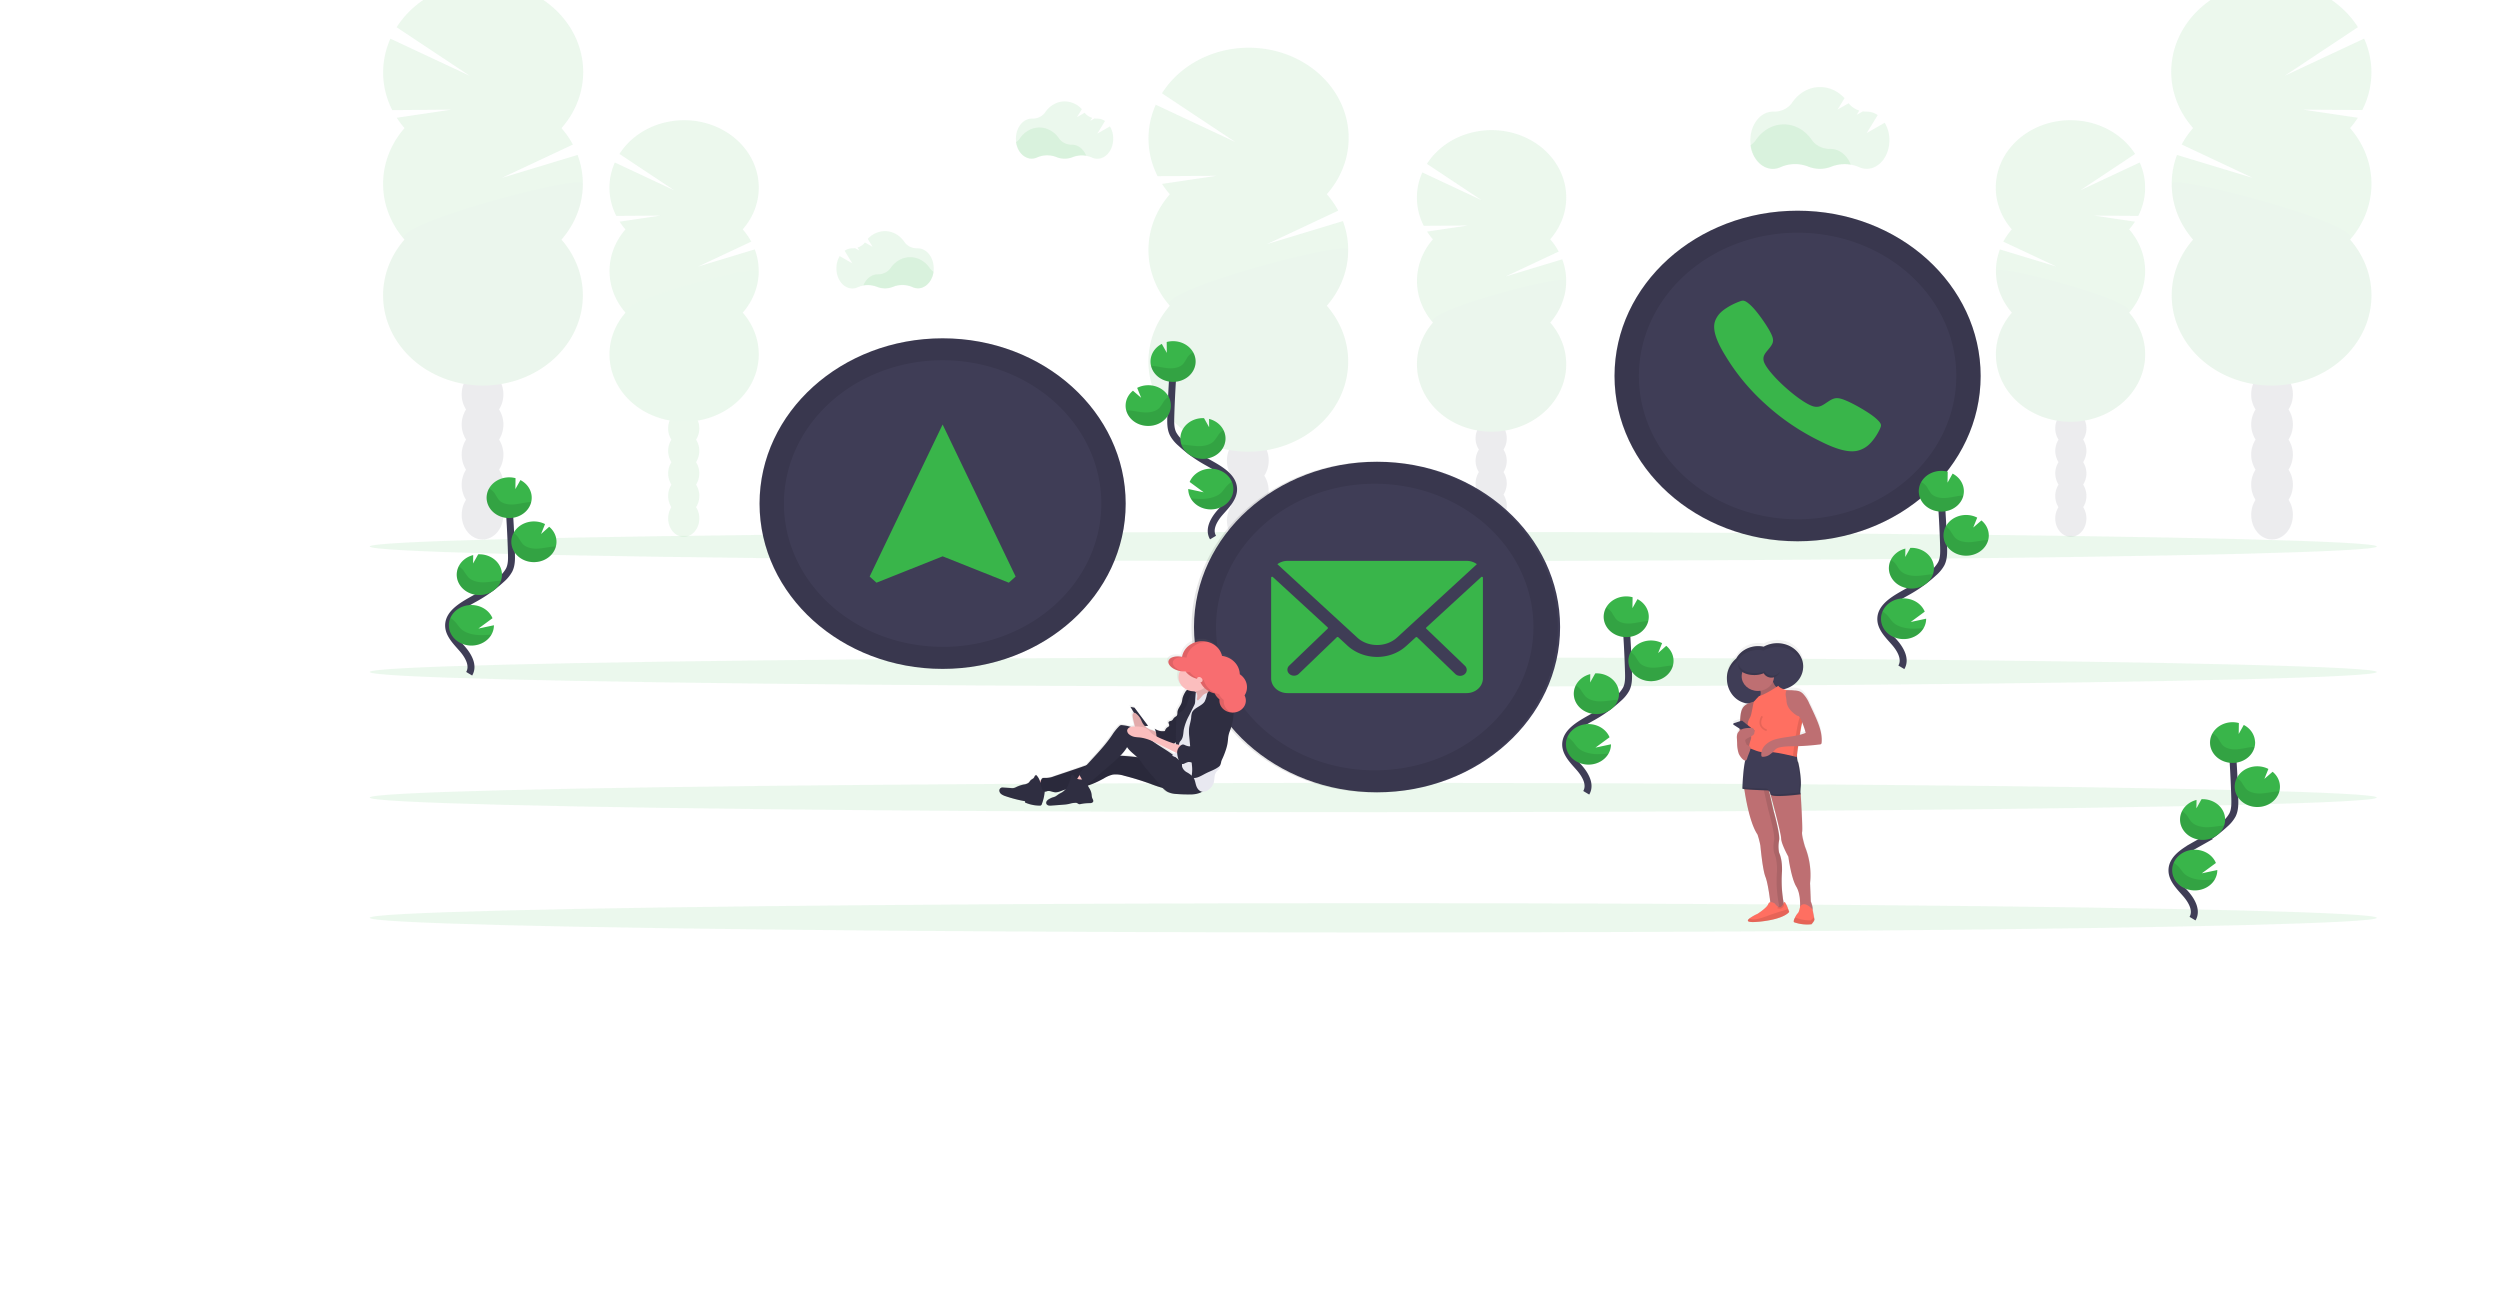 <?xml version="1.0" encoding="UTF-8" standalone="no"?>
<svg
   xmlns:dc="http://purl.org/dc/elements/1.1/"
   xmlns:cc="http://creativecommons.org/ns#"
   xmlns:rdf="http://www.w3.org/1999/02/22-rdf-syntax-ns#"
   xmlns:svg="http://www.w3.org/2000/svg"
   xmlns="http://www.w3.org/2000/svg"
   xmlns:xlink="http://www.w3.org/1999/xlink"
   xmlns:sodipodi="http://sodipodi.sourceforge.net/DTD/sodipodi-0.dtd"
   xmlns:inkscape="http://www.inkscape.org/namespaces/inkscape"
   id="ae37f038-3a9e-4b82-ad68-fc94ba16af2a"
   data-name="Layer 1"
   width="1096"
   height="574.74"
   viewBox="0 0 1096 574.74"
   version="1.1"
   sodipodi:docname="undraw_contact_us_15o2.svg"
   inkscape:version="0.92.4 (5da689c313, 2019-01-14)">
  <sodipodi:namedview
     pagecolor="#ffffff"
     bordercolor="#666666"
     borderopacity="1"
     objecttolerance="10"
     gridtolerance="10"
     guidetolerance="10"
     inkscape:pageopacity="0"
     inkscape:pageshadow="2"
     inkscape:window-width="1600"
     inkscape:window-height="837"
     id="namedview18726"
     showgrid="false"
     inkscape:zoom="1"
     inkscape:cx="548"
     inkscape:cy="287.37"
     inkscape:window-x="-8"
     inkscape:window-y="-8"
     inkscape:window-maximized="1"
     inkscape:current-layer="ae37f038-3a9e-4b82-ad68-fc94ba16af2a"
     showborder="false" />
  <defs
     id="defs18389">
    <linearGradient
       id="eb6c86d6-45fa-49e0-9a60-1b0612516196"
       x1="819.07"
       y1="732.58"
       x2="819.07"
       y2="560.46"
       gradientUnits="userSpaceOnUse">
      <stop
         offset="0"
         stop-color="gray"
         stop-opacity="0.25"
         id="stop18276" />
      <stop
         offset="0.54"
         stop-color="gray"
         stop-opacity="0.12"
         id="stop18278" />
      <stop
         offset="1"
         stop-color="gray"
         stop-opacity="0.1"
         id="stop18280" />
    </linearGradient>
    <pattern
       id="ad310e25-2b04-44c8-bb7b-982389166780"
       data-name="New Pattern 3"
       width="36.88"
       height="49.48"
       patternUnits="userSpaceOnUse"
       viewBox="0 0 36.88 49.48">
      <rect
         width="36.88"
         height="49.48"
         fill="none"
         id="rect18283" />
      <path
         d="M4.33,13.19c4.5,0,4.51-7,0-7s-4.52,7,0,7Z"
         id="path18285" />
      <path
         d="M4.51,17.16c4.51,0,4.52-7,0-7s-4.51,7,0,7Z"
         id="path18287" />
      <path
         d="M4.51,20.94c4.51,0,4.52-7,0-7s-4.51,7,0,7Z"
         id="path18289" />
      <path
         d="M3.38,24.72c4.51,0,4.51-7,0-7s-4.51,7,0,7Z"
         id="path18291" />
      <path
         d="M1.09,28.29l.2.38a3.52,3.52,0,0,0,4.78,1.25,3.58,3.58,0,0,0,1.26-4.79l-.19-.37A3.52,3.52,0,0,0,2.35,23.5a3.59,3.59,0,0,0-1.26,4.79Z"
         id="path18293" />
      <path
         d="M1.49,30.1l.18.57a3.73,3.73,0,0,0,1.61,2.09,3.59,3.59,0,0,0,2.7.35A3.54,3.54,0,0,0,8.42,28.8l-.18-.56a3.68,3.68,0,0,0-1.61-2.1,3.61,3.61,0,0,0-2.69-.35A3.56,3.56,0,0,0,1.49,30.1Z"
         id="path18295" />
      <path
         d="M1.58,33.88v.38a3.54,3.54,0,0,0,3.5,3.5,3.56,3.56,0,0,0,3.5-3.5v-.38a3.54,3.54,0,0,0-3.5-3.5,3.57,3.57,0,0,0-3.5,3.5Z"
         id="path18297" />
      <path
         d="M4.89,42.3c4.51,0,4.51-7,0-7s-4.51,7,0,7Z"
         id="path18299" />
      <path
         d="M1.77,42v.19a3.54,3.54,0,0,0,3.5,3.5,3.56,3.56,0,0,0,3.5-3.5V42a3.54,3.54,0,0,0-3.5-3.5A3.56,3.56,0,0,0,1.77,42Z"
         id="path18301" />
      <path
         d="M6,49.29c4.5,0,4.51-7,0-7s-4.52,7,0,7Z"
         id="path18303" />
      <path
         d="M10,14.14c4.5,0,4.51-7,0-7s-4.52,7,0,7Z"
         id="path18305" />
      <path
         d="M6.59,20.94c4.51,0,4.52-7,0-7s-4.51,7,0,7Z"
         id="path18307" />
      <path
         d="M8.48,27c4.51,0,4.51-7,0-7s-4.51,7,0,7Z"
         id="path18309" />
      <path
         d="M8.48,29.26c4.51,0,4.51-7,0-7s-4.51,7,0,7Z"
         id="path18311" />
      <path
         d="M14.91,33.79c4.5,0,4.51-7,0-7s-4.51,7,0,7Z"
         id="path18313" />
      <path
         d="M9.81,38.52c4.5,0,4.51-7,0-7s-4.52,7,0,7Z"
         id="path18315" />
      <path
         d="M10.56,45.13c4.51,0,4.51-7,0-7s-4.51,7,0,7Z"
         id="path18317" />
      <path
         d="M10.56,49.48c4.51,0,4.51-7,0-7s-4.51,7,0,7Z"
         id="path18319" />
      <path
         d="M12.83,18.12c2.57,0,2.58-4,0-4s-2.58,4,0,4Z"
         id="path18321" />
      <path
         d="M13,20.39c2.57,0,2.58-4,0-4s-2.58,4,0,4Z"
         id="path18323" />
      <path
         d="M13.1,21v.19a2,2,0,0,0,4,0V21a2,2,0,0,0-4,0Z"
         id="path18325" />
      <path
         d="M15.1,25.87c2.57,0,2.58-4,0-4s-2.58,4,0,4Z"
         id="path18327" />
      <path
         d="M16.61,11.07a1,1,0,0,0,0-2,1,1,0,0,0,0,2Z"
         id="path18329" />
      <path
         d="M21.71,16.55a1,1,0,0,0,0-2,1,1,0,0,0,0,2Z"
         id="path18331" />
      <path
         d="M16.85,8.94V8.56a1,1,0,0,0-2,0v.38a1,1,0,0,0,2,0Z"
         id="path18333" />
      <path
         d="M16.48,4.78V4.59a1,1,0,0,0-2,0v.19a1,1,0,0,0,2,0Z"
         id="path18335" />
      <path
         d="M15.48,2a1,1,0,0,0,0-2,1,1,0,0,0,0,2Z"
         id="path18337" />
      <path
         d="M10.56,2a1,1,0,0,0,0-2,1,1,0,0,0,0,2Z"
         id="path18339" />
      <path
         d="M10.37,4.65a1,1,0,0,0,0-2,1,1,0,0,0,0,2Z"
         id="path18341" />
      <path
         d="M7.35,6.16a1,1,0,0,0,0-2,1,1,0,0,0,0,2Z"
         id="path18343" />
      <path
         d="M11.88,7.1h.38a1,1,0,0,0,0-2h-.38a1,1,0,0,0,0,2Z"
         id="path18345" />
      <path
         d="M13.28,11l.57,1.32a1,1,0,0,0,1.37.36,1,1,0,0,0,.36-1.37L15,10a1,1,0,0,0-1.37-.36A1,1,0,0,0,13.28,11Z"
         id="path18347" />
      <path
         d="M18.44,19.33v.19a1,1,0,0,0,2,0v-.19a1,1,0,0,0-2,0Z"
         id="path18349" />
      <path
         d="M20.68,24.93l.19.38c.57,1.15,2.3.14,1.72-1l-.19-.38c-.57-1.15-2.3-.14-1.72,1Z"
         id="path18351" />
      <path
         d="M22.13,29.38a2.48,2.48,0,0,0-.84,1.86,1,1,0,0,0,2,0,.56.56,0,0,1,.25-.44,1,1,0,0,0,0-1.42,1,1,0,0,0-1.41,0Z"
         id="path18353" />
      <path
         d="M20.32,33.41l-.54,1.71c-.38,1.23,1.55,1.76,1.93.53l.54-1.71c.38-1.23-1.55-1.76-1.93-.53Z"
         id="path18355" />
      <path
         d="M19.44,37h-.19a1,1,0,0,0,0,2h.19a1,1,0,0,0,0-2Z"
         id="path18357" />
      <path
         d="M17.64,41.5l-.19.38c-.58,1.15,1.15,2.16,1.72,1l.19-.38c.58-1.15-1.15-2.16-1.72-1Z"
         id="path18359" />
      <path
         d="M15.8,47.87v.56a1,1,0,0,0,2,0v-.56a1,1,0,0,0-2,0Z"
         id="path18361" />
      <path
         d="M14.34,49.43a1,1,0,0,0,0-2,1,1,0,0,0,0,2Z"
         id="path18363" />
      <path
         d="M14.34,41.31a1,1,0,0,0,0-2,1,1,0,0,0,0,2Z"
         id="path18365" />
      <path
         d="M17.13,36.47a2,2,0,0,0,1-1.64,1,1,0,0,0-2,0c0-.13.19-.2,0-.08-1.15.58-.14,2.3,1,1.72Z"
         id="path18367" />
      <path
         d="M17.37,31.29a1,1,0,0,0,0-2,1,1,0,0,0,0,2Z"
         id="path18369" />
      <path
         d="M18.12,28.46a1,1,0,0,0,0-2,1,1,0,0,0,0,2Z"
         id="path18371" />
      <path
         d="M19,24.94l.19-.38c.58-1.15-1.15-2.16-1.72-1l-.19.38c-.58,1.15,1.15,2.16,1.72,1Z"
         id="path18373" />
      <path
         d="M17.93,16a1,1,0,0,0,0-2,1,1,0,0,0,0,2Z"
         id="path18375" />
      <path
         d="M24.64,16.05l.57.94a1,1,0,0,0,1.72-1L26.37,15a1,1,0,0,0-1.73,1Z"
         id="path18377" />
      <path
         d="M34.88,29.72v.19a1,1,0,0,0,2,0v-.19a1,1,0,0,0-2,0Z"
         id="path18379" />
      <path
         d="M24,39.23a1,1,0,0,0,0-2,1,1,0,0,0,0,2Z"
         id="path18381" />
      <path
         d="M22.85,29a1,1,0,0,0,0-2,1,1,0,0,0,0,2Z"
         id="path18383" />
      <path
         d="M18.24,21.9l.57-.56c.93-.89-.48-2.3-1.41-1.41l-.58.56c-.93.89.49,2.3,1.42,1.41Z"
         id="path18385" />
    </pattern>
    <linearGradient
       id="a964f849-fa65-4178-8cc4-fb8fb10b3617"
       x1="462.91"
       y1="660.68"
       x2="462.91"
       y2="559.69"
       xlink:href="#eb6c86d6-45fa-49e0-9a60-1b0612516196"
       gradientTransform="matrix(0.803,0,0,0.725,120.338,-125.703)" />
    <linearGradient
       inkscape:collect="always"
       xlink:href="#eb6c86d6-45fa-49e0-9a60-1b0612516196"
       id="linearGradient19441"
       gradientUnits="userSpaceOnUse"
       x1="819.07"
       y1="732.58"
       x2="819.07"
       y2="560.46"
       gradientTransform="matrix(0.803,0,0,0.725,120.338,-125.703)" />
  </defs>
  <title
     id="title18391">contact us</title>
  <g
     style="opacity:0.1"
     id="g18405"
     transform="matrix(0.803,0,0,0.725,162.085,-7.817)">
    <ellipse
       style="fill:#3f3d56"
       cx="479.42"
       cy="362.12"
       rx="11.38"
       ry="14.9"
       id="ellipse18393" />
    <path
       style="fill:#3f3d56"
       inkscape:connector-curvature="0"
       d="m 540.43,461 a 18,18 0 0 0 2.38,-9.11 c 0,-8.23 -5.1,-14.9 -11.39,-14.9 -6.29,0 -11.42,6.69 -11.42,14.92 a 18,18 0 0 0 2.38,9.11 18.61,18.61 0 0 0 0,18.21 18.61,18.61 0 0 0 0,18.21 17.94,17.94 0 0 0 -2.38,9.11 c 0,8.22 5.1,14.9 11.38,14.9 6.28,0 11.39,-6.68 11.39,-14.9 a 17.94,17.94 0 0 0 -2.38,-9.11 18.61,18.61 0 0 0 0,-18.21 18.61,18.61 0 0 0 0,-18.21 z"
       transform="translate(-52,-162.63)"
       id="path18395" />
    <ellipse
       style="fill:#3f3d56"
       cx="479.42"
       cy="271.07"
       rx="11.38"
       ry="14.9"
       id="ellipse18397" />
    <ellipse
       style="fill:#3f3d56"
       cx="479.42"
       cy="252.86"
       rx="11.38"
       ry="14.9"
       id="ellipse18399" />
    <path
       style="fill:#39b54a"
       inkscape:connector-curvature="0"
       d="m 488.82,290.86 a 53.08,53.08 0 0 1 -4.24,-6.24 l 29.9,-4.91 -32.34,0.24 a 54.62,54.62 0 0 1 -1,-43.2 l 43.39,22.51 -40,-29.42 a 54.53,54.53 0 1 1 90,61 54.54,54.54 0 0 1 6.22,9.94 L 541.92,321 583.31,307.11 a 54.53,54.53 0 0 1 -8.79,51.2 54.52,54.52 0 1 1 -85.7,0 54.52,54.52 0 0 1 0,-67.42 z"
       transform="translate(-52,-162.63)"
       id="path18401" />
    <path
       style="opacity:0.1"
       inkscape:connector-curvature="0"
       d="m 586.19,324.57 a 54.27,54.27 0 0 1 -11.67,33.71 54.52,54.52 0 1 1 -85.7,0 c -7.31,-9.28 97.37,-39.83 97.37,-33.71 z"
       transform="translate(-52,-162.63)"
       id="path18403" />
  </g>
  <g
     style="opacity:0.1"
     id="g18419"
     transform="matrix(0.803,0,0,0.725,162.085,-7.817)">
    <ellipse
       style="fill:#3f3d56"
       cx="612.28"
       cy="330.26"
       rx="8.51"
       ry="11.13"
       id="ellipse18407" />
    <path
       style="fill:#3f3d56"
       inkscape:connector-curvature="0"
       d="m 671,445.26 a 13.43,13.43 0 0 0 1.77,-6.8 c 0,-6.15 -3.81,-11.14 -8.5,-11.14 -4.69,0 -8.51,5 -8.51,11.14 a 13.33,13.33 0 0 0 1.78,6.8 13.9,13.9 0 0 0 0,13.61 13.9,13.9 0 0 0 0,13.61 13.33,13.33 0 0 0 -1.78,6.8 c 0,6.15 3.81,11.14 8.51,11.14 4.7,0 8.5,-5 8.5,-11.14 a 13.43,13.43 0 0 0 -1.77,-6.8 14,14 0 0 0 0,-13.61 14,14 0 0 0 0,-13.61 z"
       transform="translate(-52,-162.63)"
       id="path18409" />
    <ellipse
       style="fill:#3f3d56"
       cx="612.28"
       cy="262.22"
       rx="8.51"
       ry="11.13"
       id="ellipse18411" />
    <ellipse
       style="fill:#3f3d56"
       cx="612.28"
       cy="248.61"
       rx="8.51"
       ry="11.13"
       id="ellipse18413" />
    <path
       style="fill:#39b54a"
       inkscape:connector-curvature="0"
       d="m 632.44,318.11 a 39,39 0 0 1 -3.17,-4.66 l 22.35,-3.67 -24.17,0.18 a 40.84,40.84 0 0 1 -0.78,-32.29 l 32.43,16.83 -29.91,-22 a 40.75,40.75 0 1 1 67.29,45.6 41.2,41.2 0 0 1 4.65,7.43 l -29,15.07 30.93,-10.38 a 40.76,40.76 0 0 1 -6.57,38.26 40.74,40.74 0 1 1 -64,0 40.74,40.74 0 0 1 0,-50.38 z"
       transform="translate(-52,-162.63)"
       id="path18415" />
    <path
       style="opacity:0.1"
       inkscape:connector-curvature="0"
       d="m 705.2,343.3 a 40.57,40.57 0 0 1 -8.72,25.19 40.74,40.74 0 1 1 -64,0 C 627,361.56 705.2,338.73 705.2,343.3 Z"
       transform="translate(-52,-162.63)"
       id="path18417" />
  </g>
  <g
     style="opacity:0.1"
     id="g18433"
     transform="matrix(0.803,0,0,0.725,162.085,-7.817)">
    <ellipse
       style="fill:#3f3d56"
       cx="1038.58"
       cy="322.12"
       rx="11.38"
       ry="14.9"
       id="ellipse18421" />
    <path
       style="fill:#3f3d56"
       inkscape:connector-curvature="0"
       d="m 1081.57,421 a 18,18 0 0 1 -2.38,-9.11 c 0,-8.23 5.1,-14.9 11.39,-14.9 6.29,0 11.38,6.67 11.38,14.9 a 18,18 0 0 1 -2.38,9.11 18.61,18.61 0 0 1 0,18.21 18.61,18.61 0 0 1 0,18.21 17.94,17.94 0 0 1 2.38,9.11 c 0,8.22 -5.1,14.9 -11.38,14.9 -6.28,0 -11.39,-6.68 -11.39,-14.9 a 17.94,17.94 0 0 1 2.38,-9.11 18.61,18.61 0 0 1 0,-18.21 18.61,18.61 0 0 1 0,-18.21 z"
       transform="translate(-52,-162.63)"
       id="path18423" />
    <ellipse
       style="fill:#3f3d56"
       cx="1038.58"
       cy="231.07"
       rx="11.38"
       ry="14.9"
       id="ellipse18425" />
    <ellipse
       style="fill:#3f3d56"
       cx="1038.58"
       cy="212.86"
       rx="11.38"
       ry="14.9"
       id="ellipse18427" />
    <path
       style="fill:#39b54a"
       inkscape:connector-curvature="0"
       d="m 1133.18,250.86 a 53.08,53.08 0 0 0 4.24,-6.24 l -29.9,-4.91 32.34,0.24 a 54.62,54.62 0 0 0 1,-43.2 l -43.39,22.51 40,-29.42 a 54.53,54.53 0 1 0 -90,61 54.54,54.54 0 0 0 -6.22,9.94 l 38.83,20.22 -41.39,-13.89 a 54.53,54.53 0 0 0 8.79,51.2 54.52,54.52 0 1 0 85.7,0 54.52,54.52 0 0 0 0,-67.42 z"
       transform="translate(-52,-162.63)"
       id="path18429" />
    <path
       style="opacity:0.1"
       inkscape:connector-curvature="0"
       d="m 1035.81,284.57 a 54.27,54.27 0 0 0 11.67,33.71 54.52,54.52 0 1 0 85.7,0 c 7.31,-9.28 -97.37,-39.83 -97.37,-33.71 z"
       transform="translate(-52,-162.63)"
       id="path18431" />
  </g>
  <g
     style="opacity:0.1"
     id="g18447"
     transform="matrix(0.803,0,0,0.725,162.085,-7.817)">
    <ellipse
       style="fill:#3f3d56"
       cx="928.72"
       cy="324.26"
       rx="8.51"
       ry="11.13"
       id="ellipse18435" />
    <path
       style="fill:#3f3d56"
       inkscape:connector-curvature="0"
       d="m 974,439.26 a 13.43,13.43 0 0 1 -1.77,-6.8 c 0,-6.15 3.81,-11.14 8.5,-11.14 4.69,0 8.51,5 8.51,11.14 a 13.33,13.33 0 0 1 -1.78,6.8 13.9,13.9 0 0 1 0,13.61 13.9,13.9 0 0 1 0,13.61 13.33,13.33 0 0 1 1.78,6.8 c 0,6.15 -3.81,11.14 -8.51,11.14 -4.7,0 -8.5,-5 -8.5,-11.14 a 13.43,13.43 0 0 1 1.77,-6.8 14,14 0 0 1 0,-13.61 14,14 0 0 1 0,-13.61 z"
       transform="translate(-52,-162.63)"
       id="path18437" />
    <ellipse
       style="fill:#3f3d56"
       cx="928.72"
       cy="256.22"
       rx="8.51"
       ry="11.13"
       id="ellipse18439" />
    <ellipse
       style="fill:#3f3d56"
       cx="928.72"
       cy="242.61"
       rx="8.51"
       ry="11.13"
       id="ellipse18441" />
    <path
       style="fill:#39b54a"
       inkscape:connector-curvature="0"
       d="m 1012.56,312.11 a 39,39 0 0 0 3.17,-4.66 l -22.35,-3.67 24.17,0.18 a 40.84,40.84 0 0 0 0.78,-32.29 l -32.43,16.83 29.91,-22 a 40.75,40.75 0 1 0 -67.29,45.6 41.2,41.2 0 0 0 -4.65,7.43 l 29,15.07 L 942,324.23 a 40.76,40.76 0 0 0 6.57,38.26 40.74,40.74 0 1 0 64,0 40.74,40.74 0 0 0 0,-50.38 z"
       transform="translate(-52,-162.63)"
       id="path18443" />
    <path
       style="opacity:0.1"
       inkscape:connector-curvature="0"
       d="m 939.8,337.3 a 40.57,40.57 0 0 0 8.72,25.19 40.74,40.74 0 1 0 64,0 C 1018,355.56 939.8,332.73 939.8,337.3 Z"
       transform="translate(-52,-162.63)"
       id="path18445" />
  </g>
  <g
     style="opacity:0.1"
     id="g18461"
     transform="matrix(0.803,0,0,0.725,162.085,-7.817)">
    <ellipse
       style="fill:#3f3d56"
       cx="61.59"
       cy="322.12"
       rx="11.38"
       ry="14.9"
       id="ellipse18449" />
    <path
       style="fill:#3f3d56"
       inkscape:connector-curvature="0"
       d="m 122.59,421 a 18,18 0 0 0 2.38,-9.11 c 0,-8.23 -5.1,-14.9 -11.38,-14.9 -6.28,0 -11.38,6.67 -11.38,14.9 a 18,18 0 0 0 2.37,9.11 18.67,18.67 0 0 0 0,18.21 18.67,18.67 0 0 0 0,18.21 17.93,17.93 0 0 0 -2.37,9.11 c 0,8.22 5.09,14.9 11.38,14.9 6.29,0 11.41,-6.66 11.41,-14.88 a 17.94,17.94 0 0 0 -2.38,-9.11 18.61,18.61 0 0 0 0,-18.21 18.61,18.61 0 0 0 0,-18.21 z"
       transform="translate(-52,-162.63)"
       id="path18451" />
    <ellipse
       style="fill:#3f3d56"
       cx="61.59"
       cy="231.07"
       rx="11.38"
       ry="14.9"
       id="ellipse18453" />
    <ellipse
       style="fill:#3f3d56"
       cx="61.59"
       cy="212.86"
       rx="11.38"
       ry="14.9"
       id="ellipse18455" />
    <path
       style="fill:#39b54a"
       inkscape:connector-curvature="0"
       d="m 71,250.86 a 54.33,54.33 0 0 1 -4.24,-6.24 L 96.67,239.71 64.3,240 a 54.62,54.62 0 0 1 -1,-43.2 l 43.4,22.51 -40,-29.42 a 54.52,54.52 0 1 1 90,61 54.54,54.54 0 0 1 6.22,9.94 l -38.84,20.17 41.4,-13.89 a 54.59,54.59 0 0 1 -8.8,51.2 54.52,54.52 0 1 1 -85.7,0 54.52,54.52 0 0 1 0,-67.42 z"
       transform="translate(-52,-162.63)"
       id="path18457" />
    <path
       style="opacity:0.1"
       inkscape:connector-curvature="0"
       d="m 168.35,284.57 a 54.27,54.27 0 0 1 -11.67,33.71 54.52,54.52 0 1 1 -85.7,0 c -7.31,-9.28 97.37,-39.83 97.37,-33.71 z"
       transform="translate(-52,-162.63)"
       id="path18459" />
  </g>
  <g
     style="opacity:0.1;fill:#39b54a;fill-opacity:1;stroke:none;stroke-opacity:1"
     id="g18475"
     transform="matrix(0.803,0,0,0.725,162.085,-7.817)">
    <ellipse
       style="fill:#39b54a;fill-opacity:1;stroke:none;stroke-opacity:1"
       cx="171.44"
       cy="324.26"
       rx="8.51"
       ry="11.13"
       id="ellipse18463" />
    <path
       style="fill:#39b54a;fill-opacity:1;stroke:none;stroke-opacity:1"
       inkscape:connector-curvature="0"
       d="m 230.17,439.26 a 13.43,13.43 0 0 0 1.77,-6.8 c 0,-6.15 -3.8,-11.14 -8.5,-11.14 -4.7,0 -8.51,5 -8.51,11.14 a 13.43,13.43 0 0 0 1.78,6.8 13.9,13.9 0 0 0 0,13.61 13.9,13.9 0 0 0 0,13.61 13.43,13.43 0 0 0 -1.78,6.8 c 0,6.15 3.81,11.14 8.51,11.14 4.7,0 8.5,-5 8.5,-11.14 a 13.43,13.43 0 0 0 -1.77,-6.8 14,14 0 0 0 0,-13.61 14,14 0 0 0 0,-13.61 z"
       transform="translate(-52,-162.63)"
       id="path18465" />
    <ellipse
       style="fill:#39b54a;fill-opacity:1;stroke:none;stroke-opacity:1"
       cx="171.44"
       cy="256.22"
       rx="8.51"
       ry="11.13"
       id="ellipse18467" />
    <ellipse
       style="fill:#39b54a;fill-opacity:1;stroke:none;stroke-opacity:1"
       cx="171.44"
       cy="242.61"
       rx="8.51"
       ry="11.13"
       id="ellipse18469" />
    <path
       style="fill:#39b54a;fill-opacity:1;stroke:none;stroke-opacity:1"
       inkscape:connector-curvature="0"
       d="m 191.6,312.11 a 40.21,40.21 0 0 1 -3.17,-4.66 l 22.35,-3.67 -24.17,0.18 a 40.84,40.84 0 0 1 -0.78,-32.29 l 32.43,16.83 -29.91,-22 a 40.75,40.75 0 1 1 67.29,45.6 40.12,40.12 0 0 1 4.65,7.43 l -29,15.07 30.93,-10.38 a 40.76,40.76 0 0 1 -6.57,38.26 40.74,40.74 0 1 1 -64,0 40.74,40.74 0 0 1 0,-50.38 z"
       transform="translate(-52,-162.63)"
       id="path18471" />
    <path
       style="opacity:0.1;fill:#39b54a;fill-opacity:1;stroke:none;stroke-opacity:1"
       inkscape:connector-curvature="0"
       d="m 264.36,337.3 a 40.57,40.57 0 0 1 -8.72,25.19 40.74,40.74 0 1 1 -64,0 c -5.5,-6.93 72.72,-29.76 72.72,-25.19 z"
       transform="translate(-52,-162.63)"
       id="path18473" />
  </g>
  <ellipse
     style="opacity:0.1;fill:#39b54a;stroke-width:0.763"
     cx="602.028"
     cy="349.639"
     rx="439.944"
     ry="6.422"
     id="ellipse18477" />
  <ellipse
     style="opacity:0.1;fill:#39b54a;stroke-width:0.763"
     cx="602.028"
     cy="402.374"
     rx="439.944"
     ry="6.422"
     id="ellipse18479" />
  <ellipse
     style="opacity:0.1;fill:#39b54a;stroke-width:0.763"
     cx="602.028"
     cy="239.582"
     rx="439.944"
     ry="6.422"
     id="ellipse18481" />
  <ellipse
     style="opacity:0.1;fill:#39b54a;stroke-width:0.763"
     cx="602.028"
     cy="294.607"
     rx="439.944"
     ry="6.422"
     id="ellipse18483" />
  <path
     style="opacity:0.1;fill:#39b54a;stroke-width:0.763"
     inkscape:connector-curvature="0"
     d="m 811.395,72.187 a 14.692,13.265 0 0 0 -8.51,0.841 12.564,11.344 0 0 1 -10.228,0 14.354,12.961 0 0 0 -12.042,0.21 7.418,6.698 0 0 1 -3.46,0.783 c -4.881,0 -8.935,-4.436 -9.778,-10.286 a 9.537,8.611 0 0 0 2.408,-2.37 c 2.858,-4.161 7.282,-6.836 12.259,-6.836 4.977,0 9.345,2.639 12.203,6.756 a 9.377,8.467 0 0 0 8.1,4.016 h 0.128 c 3.926,-0.036 7.29,2.776 8.919,6.886 z"
     id="path18485" />
  <path
     style="opacity:0.1;fill:#39b54a;stroke-width:0.763"
     inkscape:connector-curvature="0"
     d="m 826.255,53.812 -7.884,4.509 4.817,-7.858 a 7.787,7.031 0 0 0 -4.769,-1.529 h -0.128 a 9.112,8.227 0 0 1 -1.606,-0.109 l -2.714,1.529 1.148,-1.885 a 9.465,8.546 0 0 1 -4.68,-3.204 l -4.817,2.74 3.019,-4.958 c -2.794,-3.03 -6.567,-4.886 -10.71,-4.886 -4.977,0 -9.401,2.668 -12.267,6.828 a 9.16,8.271 0 0 1 -8.1,3.943 h -0.265 c -5.491,0 -9.939,5.618 -9.939,12.548 0,6.93 4.448,12.555 9.939,12.555 a 7.538,6.807 0 0 0 3.46,-0.783 14.338,12.946 0 0 1 12.042,-0.217 12.484,11.272 0 0 0 10.228,0 14.386,12.99 0 0 1 11.93,0.21 7.466,6.741 0 0 0 3.42,0.768 c 5.491,0 9.939,-5.625 9.939,-12.555 a 17.606,15.896 0 0 0 -2.063,-7.647 z"
     id="path18487" />
  <path
     style="opacity:0.1;fill:#39b54a;stroke-width:0.763"
     inkscape:connector-curvature="0"
     d="m 476.195,68.266 a 10.308,9.307 0 0 0 -5.965,0.587 8.767,7.916 0 0 1 -7.153,0 10.019,9.046 0 0 0 -8.422,0.152 5.315,4.799 0 0 1 -2.408,0.544 c -3.412,0 -6.254,-3.102 -6.848,-7.198 a 6.679,6.031 0 0 0 1.71,-1.66 c 1.999,-2.899 5.098,-4.784 8.582,-4.784 3.484,0 6.543,1.848 8.542,4.726 a 6.575,5.937 0 0 0 5.676,2.813 h 0.088 c 2.697,-0.015 5.05,1.957 6.198,4.82 z"
     id="path18489" />
  <path
     style="opacity:0.1;fill:#39b54a;stroke-width:0.763"
     inkscape:connector-curvature="0"
     d="m 486.591,55.414 -5.515,3.16 3.348,-5.502 a 5.419,4.893 0 0 0 -3.332,-1.073 h -0.096 a 6.013,5.429 0 0 1 -1.14,-0.08 l -1.871,1.073 0.803,-1.319 a 6.663,6.016 0 0 1 -3.276,-2.24 l -3.348,1.914 2.119,-3.465 a 9.802,8.851 0 0 0 -7.498,-3.429 c -3.484,0 -6.583,1.87 -8.582,4.784 a 6.423,5.799 0 0 1 -5.676,2.762 H 452.343 c -3.845,0 -6.96,3.929 -6.96,8.785 0,4.857 3.115,8.785 6.96,8.785 a 5.218,4.712 0 0 0 2.408,-0.551 10.035,9.061 0 0 1 8.414,-0.145 8.911,8.046 0 0 0 3.605,0.725 8.831,7.974 0 0 0 3.556,-0.681 10.067,9.09 0 0 1 8.349,0.145 5.202,4.697 0 0 0 2.408,0.536 c 3.837,0 6.952,-3.936 6.952,-8.785 a 12.307,11.112 0 0 0 -1.445,-5.4 z"
     id="path18491" />
  <path
     style="opacity:0.1;fill:#39b54a;stroke-width:0.763"
     inkscape:connector-curvature="0"
     d="m 378.516,125.103 a 10.292,9.293 0 0 1 5.957,0.587 8.783,7.93 0 0 0 7.161,0 10.051,9.075 0 0 1 8.422,0.145 5.194,4.69 0 0 0 2.408,0.551 c 3.412,0 6.254,-3.11 6.84,-7.205 a 6.543,5.908 0 0 1 -1.702,-1.66 c -2.007,-2.899 -5.106,-4.777 -8.582,-4.777 -3.476,0 -6.543,1.841 -8.55,4.726 a 6.575,5.937 0 0 1 -5.668,2.813 h -0.088 c -2.705,0.015 -5.066,1.979 -6.198,4.82 z"
     id="path18493" />
  <path
     style="opacity:0.1;fill:#39b54a;stroke-width:0.763"
     inkscape:connector-curvature="0"
     d="m 368.111,112.273 5.523,3.16 -3.356,-5.495 a 5.451,4.922 0 0 1 3.34,-1.08 h 0.088 a 6.84,6.176 0 0 0 1.148,-0.072 l 1.871,1.066 -0.803,-1.312 a 6.655,6.009 0 0 0 3.267,-2.24 l 3.348,1.914 -2.087,-3.472 a 9.794,8.843 0 0 1 7.498,-3.421 c 3.476,0 6.583,1.87 8.582,4.784 a 6.423,5.799 0 0 0 5.668,2.762 h 0.193 c 3.837,0 6.952,3.936 6.952,8.785 0,4.849 -3.115,8.785 -6.952,8.785 a 5.21,4.704 0 0 1 -2.408,-0.544 10.019,9.046 0 0 0 -8.422,-0.152 8.719,7.872 0 0 1 -3.597,0.725 8.831,7.974 0 0 1 -3.565,-0.681 10.051,9.075 0 0 0 -8.341,0.145 5.202,4.697 0 0 1 -2.408,0.536 c -3.845,0 -6.96,-3.929 -6.96,-8.785 a 12.395,11.192 0 0 1 1.421,-5.408 z"
     id="path18495" />
  <path
     style="fill:none;stroke:#3f3d56;stroke-width:3.051;stroke-miterlimit:10"
     inkscape:connector-curvature="0"
     d="m 695.404,347.559 c 2.095,-3.508 -0.281,-7.8 -3.011,-10.924 -2.73,-3.124 -6.069,-6.379 -5.997,-10.358 0.104,-5.719 6.832,-9.104 12.203,-12.134 a 59.649,53.858 0 0 0 10.958,-7.974 16.161,14.592 0 0 0 3.364,-4.074 c 1.116,-2.233 1.084,-4.784 1.012,-7.249 q -0.345,-12.243 -1.341,-24.472"
     stroke-miterlimit="10"
     id="path18497" />
  <path
     style="fill:#39b54a;stroke-width:0.763"
     inkscape:connector-curvature="0"
     d="m 722.812,269.969 a 9.883,8.923 0 0 0 -4.937,-7.314 l -2.216,3.951 0.072,-4.784 a 9.883,8.923 0 1 0 7.081,8.148 z"
     id="path18499" />
  <path
     style="fill:#39b54a;stroke-width:0.763"
     inkscape:connector-curvature="0"
     d="m 705.182,330.365 a 9.883,8.923 0 0 1 -18.657,-3.624 9.634,8.698 0 0 1 0.642,-3.624 9.891,8.93 0 0 1 18.465,0.094 l -6.174,4.538 6.792,-1.45 a 9.826,8.872 0 0 1 -1.068,4.067 z"
     id="path18501" />
  <path
     style="fill:#39b54a;stroke-width:0.763"
     inkscape:connector-curvature="0"
     d="M 700.301,313.041 A 9.883,8.923 0 0 1 697.17,295.535 l -0.056,3.675 2.24,-4.001 v 0 a 9.885,8.926 0 1 1 0.923,17.832 z"
     id="path18503" />
  <path
     style="fill:#39b54a;stroke-width:0.763"
     inkscape:connector-curvature="0"
     d="m 724.297,298.623 a 9.883,8.923 0 1 1 4.367,-16.672 l -1.742,4.349 3.556,-3.175 a 9.883,8.923 0 0 1 -6.214,15.491 z"
     id="path18505" />
  <path
     style="opacity:0.1;stroke-width:0.763"
     inkscape:connector-curvature="0"
     d="m 721.479,272.346 c -2.28,0.225 -4.496,0.863 -6.792,0.993 -2.296,0.13 -4.817,-0.37 -6.246,-1.972 a 31.695,28.618 0 0 1 -1.83,-2.899 7.033,6.35 0 0 0 -2.489,-2.117 9.883,8.923 0 1 0 18.465,5.929 c -0.361,0.007 -0.739,0.029 -1.108,0.065 z"
     id="path18507" />
  <path
     style="opacity:0.1;stroke-width:0.763"
     inkscape:connector-curvature="0"
     d="m 724.297,298.623 a 9.883,8.923 0 0 1 -9.401,-12.729 7.314,6.604 0 0 1 1.983,1.798 33.494,30.242 0 0 0 1.959,2.95 c 1.541,1.631 4.175,2.175 6.559,2.066 2.384,-0.109 4.688,-0.725 7.065,-0.906 0.329,0 0.658,-0.043 0.995,-0.051 a 9.883,8.923 0 0 1 -9.16,6.872 z"
     id="path18509" />
  <path
     style="opacity:0.1;stroke-width:0.763"
     inkscape:connector-curvature="0"
     d="m 700.301,313.041 a 9.883,8.923 0 0 1 -9.481,-12.562 8.028,7.249 0 0 1 2.095,1.812 33.1,29.886 0 0 0 2.144,3.008 c 1.662,1.674 4.472,2.269 6.993,2.175 2.521,-0.094 4.817,-0.587 7.225,-0.725 a 9.899,8.938 0 0 1 -8.975,6.292 z"
     id="path18511" />
  <path
     style="opacity:0.1;stroke-width:0.763"
     inkscape:connector-curvature="0"
     d="m 705.182,330.365 a 9.883,8.923 0 0 1 -18.657,-3.624 9.634,8.698 0 0 1 0.642,-3.624 9.867,8.909 0 0 1 2.168,1.747 c 0.939,1.029 1.557,2.175 2.649,3.168 2.015,1.79 5.283,2.53 8.181,2.595 a 41.506,37.476 0 0 0 5.018,-0.261 z"
     id="path18513" />
  <path
     style="fill:none;stroke:#3f3d56;stroke-width:3.051;stroke-miterlimit:10"
     inkscape:connector-curvature="0"
     d="m 205.685,295.368 c 2.095,-3.508 -0.281,-7.8 -3.011,-10.924 -2.73,-3.124 -6.069,-6.393 -5.997,-10.358 0.104,-5.719 6.832,-9.104 12.203,-12.134 a 59.649,53.858 0 0 0 10.958,-7.974 16.161,14.592 0 0 0 3.364,-4.074 c 1.116,-2.233 1.084,-4.784 1.012,-7.249 q -0.353,-12.243 -1.341,-24.472"
     stroke-miterlimit="10"
     id="path18515" />
  <path
     style="fill:#39b54a;stroke-width:0.763"
     inkscape:connector-curvature="0"
     d="m 233.094,217.778 a 9.883,8.923 0 0 0 -4.937,-7.314 l -2.216,3.951 0.072,-4.784 a 9.883,8.923 0 1 0 7.081,8.148 z"
     id="path18517" />
  <path
     style="fill:#39b54a;stroke-width:0.763"
     inkscape:connector-curvature="0"
     d="m 215.464,278.174 a 9.883,8.923 0 0 1 -18.657,-3.624 9.634,8.698 0 0 1 0.642,-3.624 9.891,8.93 0 0 1 18.465,0.094 l -6.174,4.538 6.792,-1.45 a 9.826,8.872 0 0 1 -1.068,4.067 z"
     id="path18519" />
  <path
     style="fill:#39b54a;stroke-width:0.763"
     inkscape:connector-curvature="0"
     d="m 210.583,260.85 a 9.883,8.923 0 0 1 -3.131,-17.506 l -0.056,3.675 2.24,-4.001 v 0 a 9.885,8.926 0 1 1 0.923,17.832 z"
     id="path18521" />
  <path
     style="fill:#39b54a;stroke-width:0.763"
     inkscape:connector-curvature="0"
     d="m 234.579,246.432 a 9.883,8.923 0 1 1 4.367,-16.672 l -1.742,4.349 3.556,-3.175 a 9.883,8.923 0 0 1 -6.214,15.491 z"
     id="path18523" />
  <path
     style="opacity:0.1;stroke-width:0.763"
     inkscape:connector-curvature="0"
     d="m 231.761,220.156 c -2.28,0.225 -4.496,0.863 -6.792,0.993 -2.296,0.13 -4.817,-0.37 -6.246,-1.972 a 31.695,28.618 0 0 1 -1.83,-2.899 7.033,6.35 0 0 0 -2.489,-2.117 9.883,8.923 0 1 0 18.465,5.929 c -0.361,0.007 -0.739,0.029 -1.108,0.065 z"
     id="path18525" />
  <path
     style="opacity:0.1;stroke-width:0.763"
     inkscape:connector-curvature="0"
     d="m 234.579,246.432 a 9.883,8.923 0 0 1 -9.401,-12.729 7.314,6.604 0 0 1 1.983,1.798 33.494,30.242 0 0 0 1.959,2.95 c 1.541,1.631 4.175,2.175 6.559,2.066 2.384,-0.109 4.688,-0.725 7.065,-0.906 0.329,0 0.658,-0.043 0.996,-0.051 a 9.883,8.923 0 0 1 -9.16,6.872 z"
     id="path18527" />
  <path
     style="opacity:0.1;stroke-width:0.763"
     inkscape:connector-curvature="0"
     d="m 210.583,260.85 a 9.883,8.923 0 0 1 -9.481,-12.562 8.028,7.249 0 0 1 2.095,1.812 33.1,29.886 0 0 0 2.144,3.008 c 1.662,1.674 4.472,2.269 6.993,2.175 2.521,-0.094 4.817,-0.587 7.225,-0.725 a 9.899,8.938 0 0 1 -8.975,6.292 z"
     id="path18529" />
  <path
     style="opacity:0.1;stroke-width:0.763"
     inkscape:connector-curvature="0"
     d="m 215.464,278.174 a 9.883,8.923 0 0 1 -18.657,-3.624 9.634,8.698 0 0 1 0.642,-3.624 9.867,8.909 0 0 1 2.168,1.747 c 0.939,1.029 1.557,2.175 2.649,3.168 2.015,1.79 5.283,2.53 8.181,2.595 a 41.506,37.476 0 0 0 5.018,-0.261 z"
     id="path18531" />
  <path
     style="fill:none;stroke:#3f3d56;stroke-width:3.051;stroke-miterlimit:10"
     inkscape:connector-curvature="0"
     d="m 531.798,235.661 c -2.095,-3.501 0.281,-7.792 3.019,-10.917 2.738,-3.124 6.061,-6.379 5.989,-10.358 -0.096,-5.726 -6.824,-9.104 -12.203,-12.134 a 59.408,53.641 0 0 1 -10.95,-7.974 15.88,14.338 0 0 1 -3.372,-4.067 c -1.108,-2.24 -1.076,-4.784 -1.012,-7.249 q 0.361,-12.243 1.341,-24.472"
     stroke-miterlimit="10"
     id="path18533" />
  <path
     style="fill:#39b54a;stroke-width:0.763"
     inkscape:connector-curvature="0"
     d="m 504.398,158.077 a 9.875,8.916 0 0 1 4.929,-7.314 l 2.216,3.951 -0.064,-4.784 a 10.132,9.148 0 0 1 3.251,-0.355 9.883,8.923 0 1 1 -10.332,8.503 z"
     id="path18535" />
  <path
     style="fill:#39b54a;stroke-width:0.763"
     inkscape:connector-curvature="0"
     d="m 522.019,218.474 a 9.883,8.923 0 1 0 -0.474,-7.183 l 6.174,4.538 -6.792,-1.45 a 9.826,8.872 0 0 0 1.092,4.096 z"
     id="path18537" />
  <path
     style="fill:#39b54a;stroke-width:0.763"
     inkscape:connector-curvature="0"
     d="m 526.901,201.149 a 9.883,8.923 0 0 0 3.139,-17.506 l 0.048,3.675 -2.24,-4.001 v 0 a 9.883,8.923 0 0 0 -10.356,8.474 9.762,8.814 0 0 0 0.425,3.044 9.875,8.916 0 0 0 8.984,6.314 z"
     id="path18539" />
  <path
     style="fill:#39b54a;stroke-width:0.763"
     inkscape:connector-curvature="0"
     d="m 502.912,186.717 a 9.883,8.923 0 1 0 -4.375,-16.672 l 1.75,4.349 -3.597,-3.11 a 9.802,8.851 0 0 0 -3.211,6.161 9.562,8.633 0 0 0 0.249,2.457 9.875,8.916 0 0 0 9.184,6.814 z"
     id="path18541" />
  <path
     style="opacity:0.1;stroke-width:0.763"
     inkscape:connector-curvature="0"
     d="m 505.73,160.455 c 2.28,0.225 4.496,0.863 6.784,0.993 2.288,0.13 4.817,-0.37 6.254,-1.972 a 31.631,28.56 0 0 0 1.822,-2.899 7.057,6.372 0 0 1 2.497,-2.117 9.883,8.923 0 1 1 -18.465,5.922 c 0.361,0.007 0.731,0.036 1.108,0.072 z"
     id="path18543" />
  <path
     style="opacity:0.1;stroke-width:0.763"
     inkscape:connector-curvature="0"
     d="m 502.912,186.717 a 9.891,8.93 0 0 0 9.401,-12.729 7.346,6.633 0 0 0 -1.991,1.798 33.494,30.242 0 0 1 -1.959,2.95 c -1.533,1.631 -4.167,2.175 -6.551,2.066 -2.384,-0.109 -4.688,-0.725 -7.065,-0.906 -0.329,0 -0.666,-0.043 -0.996,-0.051 a 9.875,8.916 0 0 0 9.16,6.872 z"
     id="path18545" />
  <path
     style="opacity:0.1;stroke-width:0.763"
     inkscape:connector-curvature="0"
     d="m 526.901,201.149 a 9.875,8.916 0 0 0 9.481,-12.562 7.892,7.125 0 0 0 -2.087,1.812 33.1,29.886 0 0 1 -2.144,3.008 c -1.67,1.674 -4.472,2.269 -7.001,2.175 -2.529,-0.094 -4.817,-0.587 -7.225,-0.725 a 9.875,8.916 0 0 0 8.975,6.292 z"
     id="path18547" />
  <path
     style="opacity:0.1;stroke-width:0.763"
     inkscape:connector-curvature="0"
     d="m 522.019,218.474 a 9.883,8.923 0 0 0 18.023,-7.249 9.489,8.568 0 0 0 -2.168,1.747 c -0.939,1.029 -1.606,2.175 -2.649,3.168 -2.023,1.79 -5.283,2.53 -8.189,2.595 a 43.304,39.1 0 0 1 -5.018,-0.261 z"
     id="path18549" />
  <ellipse
     style="fill:#3f3d56;stroke-width:0.763"
     cx="788.065"
     cy="164.833"
     id="circle18551"
     rx="80.25"
     ry="72.458" />
  <path
     style="fill:#39b54a;stroke-width:0.763"
     inkscape:connector-curvature="0"
     d="m 822.514,183.52 c -2.794,-2.523 -9.513,-6.328 -12.845,-7.749 -3.845,-1.667 -5.258,-1.638 -7.98,0.138 -2.264,1.45 -3.733,2.849 -6.334,2.334 -2.601,-0.515 -7.755,-4.023 -12.741,-8.51 -4.985,-4.487 -8.855,-9.112 -9.409,-11.496 -0.554,-2.385 0.971,-3.682 2.593,-5.726 1.959,-2.457 2.015,-3.733 0.153,-7.205 -1.606,-3.008 -5.772,-9.061 -8.59,-11.598 -2.818,-2.537 -3.428,-1.979 -4.969,-1.45 a 28.741,25.95 0 0 0 -4.552,2.175 c -2.794,1.689 -4.359,3.095 -5.459,5.212 -1.1,2.117 -2.344,6.045 4.054,16.331 a 100.906,91.109 0 0 0 17.742,21.362 v 0 0 a 101.059,91.247 0 0 0 23.739,16.049 c 11.384,5.799 15.743,4.646 18.087,3.661 2.344,-0.986 3.902,-2.385 5.764,-4.929 a 28.364,25.61 0 0 0 2.408,-4.11 c 0.53,-1.392 1.156,-1.957 -1.662,-4.487 z"
     id="path18553" />
  <path
     style="opacity:0.1;stroke-width:0.763"
     inkscape:connector-curvature="0"
     d="m 788.065,92.382 a 80.282,72.487 0 1 0 80.242,72.451 80.282,72.487 0 0 0 -80.242,-72.451 z m 0,135.276 a 69.58,62.825 0 1 1 69.58,-62.825 69.58,62.825 0 0 1 -69.58,62.825 z"
     id="path18555" />
  <ellipse
     style="fill:#3f3d56;stroke-width:0.763"
     cx="603.698"
     cy="274.891"
     id="circle18557"
     rx="80.25"
     ry="72.458" />
  <path
     style="fill:#39b54a;stroke-width:0.763"
     inkscape:connector-curvature="0"
     d="m 649.338,252.999 -24.028,22.072 a 0.434,0.391 0 0 0 0,0.565 l 16.859,16.186 a 2.906,2.624 0 0 1 -2.047,4.472 2.922,2.639 0 0 1 -2.055,-0.768 l -16.771,-16.128 a 0.458,0.413 0 0 0 -0.642,0 l -4.086,3.726 a 17.959,16.215 0 0 1 -12.845,4.878 18.352,16.571 0 0 1 -13.07,-5.016 l -3.926,-3.624 a 0.458,0.413 0 0 0 -0.642,0 l -16.731,16.092 a 2.898,2.617 0 0 1 -4.102,0 2.89,2.61 0 0 1 0,-3.704 l 16.795,-16.15 a 0.482,0.435 0 0 0 0,-0.565 l -24.028,-22.072 a 0.442,0.399 0 0 0 -0.755,0.283 v 44.166 a 7.161,6.466 0 0 0 7.137,6.444 h 78.572 a 7.161,6.466 0 0 0 7.137,-6.444 v -44.13 a 0.442,0.399 0 0 0 -0.771,-0.283 z"
     id="path18559" />
  <path
     style="fill:#39b54a;stroke-width:0.763"
     inkscape:connector-curvature="0"
     d="m 603.698,282.763 a 12.155,10.975 0 0 0 8.767,-3.262 l 34.995,-32.163 a 6.985,6.306 0 0 0 -4.415,-1.45 H 564.416 a 6.936,6.263 0 0 0 -4.415,1.45 l 35.003,32.163 a 12.106,10.931 0 0 0 8.695,3.262 z"
     id="path18561" />
  <path
     style="opacity:0.1;stroke-width:0.763"
     inkscape:connector-curvature="0"
     d="m 602.686,202.44 a 80.282,72.487 0 1 0 80.242,72.451 80.282,72.487 0 0 0 -80.242,-72.451 z m 0,135.276 a 69.58,62.825 0 1 1 69.58,-62.825 69.58,62.825 0 0 1 -69.58,62.825 z"
     id="path18563" />
  <ellipse
     style="fill:#3f3d56;stroke-width:0.763"
     cx="413.246"
     cy="220.779"
     id="circle18565"
     rx="80.25"
     ry="72.458" />
  <path
     style="fill:#39b54a;stroke-width:0.763"
     inkscape:connector-curvature="0"
     d="m 413.246,186.108 -31.992,66.645 2.986,2.697 29.014,-11.554 29.014,11.554 2.986,-2.697 z"
     id="path18567" />
  <path
     style="opacity:0.1;stroke-width:0.763"
     inkscape:connector-curvature="0"
     d="m 413.246,148.299 a 80.282,72.487 0 1 0 80.242,72.487 80.282,72.487 0 0 0 -80.242,-72.487 z m 0,135.276 a 69.58,62.825 0 1 1 69.58,-62.788 69.58,62.825 0 0 1 -69.58,62.817 z"
     id="path18569" />
  <path
     inkscape:connector-curvature="0"
     style="fill:url(#linearGradient19441);stroke-width:0.763"
     d="m 795.451,312.033 q -1.092,-2.407 -2.24,-4.799 a 15.775,14.244 0 0 0 -2.738,-4.269 5.01,4.523 0 0 0 -1.606,-1.087 6.848,6.183 0 0 0 -2.095,-0.377 16.723,15.099 0 0 0 -3.292,-0.08 c -0.425,-0.116 -0.907,-0.268 -1.381,-0.442 a 11.464,10.351 0 0 0 8.542,-9.605 c 0,-0.145 0,-0.297 0,-0.442 A 11.44,10.329 0 0 0 779.25,280.559 a 11.239,10.148 0 0 0 -5.981,1.544 10.734,9.692 0 0 0 -12.042,5.241 13.271,11.982 0 0 0 -4.094,8.916 c 0,0.152 0,0.312 0,0.457 0.209,5.632 4.239,10.148 9.329,10.605 a 5.347,4.828 0 0 0 -1.477,0.892 c -1.557,1.356 -1.814,3.508 -1.983,5.466 l -0.12,1.45 -2.697,0.87 a 0.498,0.449 0 0 0 -0.12,0.79 l 2.577,1.66 c 0,0.138 0,0.275 0,0.413 0,0.138 0,0.312 0.048,0.471 a 3.685,3.327 0 0 0 -0.995,1.283 6.567,5.929 0 0 0 -0.233,2.349 l 0.096,2.022 a 17.59,15.882 0 0 0 0.682,4.501 c 0.337,0.899 1.798,3.066 2.85,3.081 -0.971,3.987 -1.228,12.395 -1.228,12.395 -0.12,0.109 0.217,0.21 0.803,0.297 0.578,4.001 2.465,15.222 5.812,20.159 a 47.077,42.507 0 0 1 1.26,4.9 c 0,0 0.955,10.663 2.216,13.831 1.076,2.697 1.927,9.351 2.16,11.279 a 1.228,1.109 0 0 0 -0.891,0.826 c -0.634,1.725 -4.745,4.349 -4.745,4.349 a 19.878,17.948 0 0 0 -3.548,2.051 c -1.293,1.051 -1.244,2.001 4.496,1.406 11.079,-1.153 12.974,-4.349 12.974,-4.349 0,0 -0.177,-0.536 -0.442,-1.232 a 14.82,13.381 0 0 0 -1.453,-3.095 c -0.161,-0.138 -0.321,0.094 -0.514,0.457 a 68.745,62.071 0 0 1 -0.755,-13.997 c 0,0 0.313,-4.9 -1.268,-8.358 a 17.525,15.824 0 0 1 0,-5.473 c 0.634,-2.305 -2.529,-13.548 -2.529,-13.548 l -1.814,-8.278 a 2.633,2.378 0 0 1 0.506,0.964 l 0.048,0.167 0.048,0.239 a 0.498,0.449 0 0 0 0.128,0.225 c 1.236,4.639 4.624,17.491 4.624,19.376 0,2.305 3.163,8.068 3.163,8.068 0,0 1.26,9.51 3.476,13.251 1.686,2.849 1.726,7.024 1.646,8.865 v 0 c 0,0 -0.377,2.37 -1.012,2.943 a 7.755,7.002 0 0 0 -1.196,1.877 l -0.072,0.138 c 0,0 -0.947,1.732 -0.313,2.022 a 15.551,14.041 0 0 0 7.595,0.863 c 0,0 1.268,-1.45 1.268,-2.015 a 10.051,9.075 0 0 0 -0.145,-1.029 c -0.233,-1.363 -0.666,-3.508 -0.674,-3.53 0.265,-0.928 -0.803,-3.508 -0.803,-3.508 l -0.321,-8.068 a 41.249,37.244 0 0 0 -2.216,-16.143 c 0,0 -1.606,-5.183 -1.26,-6.625 0.345,-1.442 -0.634,-16.716 -0.634,-16.716 l -0.096,-0.217 a 18.288,16.513 0 0 1 0.096,-3.24 c 0.313,-3.458 -0.947,-10.663 -1.268,-10.946 a 10.517,9.496 0 0 1 -0.45,-2.385 c 0.072,-0.602 0.289,-2.363 0.586,-4.552 a 90.646,81.845 0 0 0 9.329,-0.725 1.164,1.051 0 0 0 0.803,-0.29 1.124,1.015 0 0 0 0.185,-0.587 c 0.369,-4.342 -1.389,-8.561 -3.211,-12.577 z m -6.366,9.141 c 0.329,-2.066 0.682,-4.067 1.036,-5.553 l 0.048,0.13 a 44.677,40.339 0 0 1 1.525,4.567 17.204,15.534 0 0 1 -2.609,0.855 z"
     id="path18571" />
  <path
     style="fill:#be6f72;stroke-width:0.763"
     inkscape:connector-curvature="0"
     d="m 764.494,344.507 c 0,0 1.895,15.389 5.997,21.369 a 45.929,41.47 0 0 1 1.26,4.842 c 0,0 0.947,10.54 2.208,13.671 1.26,3.131 2.208,11.685 2.208,11.685 0,0 4.415,4.552 5.997,0.855 a 66.489,60.034 0 0 1 -0.947,-14.816 c 0,0 0.313,-4.842 -1.26,-8.264 a 17.116,15.454 0 0 1 0,-5.408 c 0.626,-2.283 -2.529,-13.388 -2.529,-13.388 L 774.907,343.942 Z"
     id="path18573" />
  <path
     style="fill:#ff6f61;stroke-width:0.763"
     inkscape:connector-curvature="0"
     d="m 784.372,399.779 c 0,0 -1.895,3.131 -12.933,4.269 -5.732,0.587 -5.772,-0.348 -4.48,-1.392 a 19.99,18.049 0 0 1 3.532,-2.03 c 0,0 4.102,-2.559 4.729,-4.269 0.626,-1.711 2.842,-0.283 2.842,-0.283 3.155,4.269 3.789,-1.145 4.415,-0.573 a 14.234,12.852 0 0 1 1.453,3.052 c 0.265,0.689 0.442,1.225 0.442,1.225 z"
     id="path18575" />
  <path
     style="opacity:0.1;stroke-width:0.763"
     inkscape:connector-curvature="0"
     d="m 784.372,399.779 c 0,0 -1.895,3.131 -12.933,4.269 -5.732,0.587 -5.772,-0.348 -4.48,-1.392 0.899,0.515 2.714,0.725 6.366,-0.602 5.258,-1.943 9.072,-3.066 10.605,-3.501 0.265,0.689 0.442,1.225 0.442,1.225 z"
     id="path18577" />
  <path
     style="opacity:0.1;stroke-width:0.763"
     inkscape:connector-curvature="0"
     d="m 781.217,382.114 c 0,0 0.313,-4.842 -1.26,-8.264 a 17.116,15.454 0 0 1 0,-5.408 c 0.626,-2.283 -2.529,-13.388 -2.529,-13.388 l -2.521,-11.112 -2.184,0.116 2.497,10.996 c 0,0 3.155,11.105 2.529,13.388 a 17.116,15.454 0 0 0 0,5.408 c 1.606,3.421 1.26,8.264 1.26,8.264 a 66.489,60.034 0 0 0 0.947,14.816 2.762,2.494 0 0 1 -0.915,1.174 c 1.172,0.478 2.408,0.457 3.123,-1.174 a 66.489,60.034 0 0 1 -0.947,-14.816 z"
     id="path18579" />
  <path
     style="fill:#3f3d56;stroke-width:0.763"
     inkscape:connector-curvature="0"
     d="m 779.162,281.98 a 11.239,10.148 0 0 0 -5.957,1.529 10.718,9.677 0 0 0 -12.042,5.183 13.07,11.801 0 0 0 -4.086,8.814 c 0,6.06 4.52,10.967 10.091,10.967 4.014,0 7.53,-2.581 9.144,-6.314 a 11.079,10.003 0 0 0 2.842,0.333 11.36,10.257 0 0 0 0,-20.514 z"
     id="path18581" />
  <path
     style="fill:#be6f72;stroke-width:0.763"
     inkscape:connector-curvature="0"
     d="m 788.474,345.935 0.947,2.276 c 0,0 0.947,15.099 0.626,16.527 -0.321,1.428 1.268,6.524 1.268,6.524 a 40.39,36.468 0 0 1 2.208,15.947 l 0.313,7.974 c 0,0 1.26,3.131 0.634,3.704 -0.626,0.573 -5.387,-0.507 -5.387,-0.507 0,0 0.634,-5.98 -1.606,-9.684 -2.24,-3.704 -3.468,-13.106 -3.468,-13.106 0,0 -3.155,-5.697 -3.155,-7.974 0,-2.276 -5.05,-20.797 -5.05,-20.797 z"
     id="path18583" />
  <path
     style="fill:#3f3d56;stroke-width:0.763"
     inkscape:connector-curvature="0"
     d="m 763.86,345.653 c 0,0 0.321,-10.257 1.606,-13.388 a 23.547,21.261 0 0 0 1.405,-4.545 c 0,0 19.099,3.117 20.681,1.979 0,0 0.313,3.987 0.634,4.269 0.321,0.283 1.606,7.408 1.26,10.83 -0.345,3.421 0,3.414 0,3.414 0,0 -12.941,1.711 -13.255,0 -0.313,-1.711 -1.26,-1.703 -1.26,-1.703 0,0 -11.697,-0.319 -11.071,-0.855 z"
     id="path18585" />
  <g
     style="opacity:0.1"
     id="g18595"
     transform="matrix(0.803,0,0,0.725,162.085,-7.817)">
    <path
       inkscape:connector-curvature="0"
       d="m 814.55,650.26 c 0,0 -9.94,-0.27 -12.94,-0.81 0,0.51 0,0.81 0,0.81 -0.78,0.78 13.76,1.18 13.76,1.18 a 1,1 0 0 1 0.54,0.22 c -0.53,-1.4 -1.36,-1.4 -1.36,-1.4 z"
       transform="translate(-52,-162.63)"
       id="path18587" />
    <path
       inkscape:connector-curvature="0"
       d="m 831.85,634.14 c -0.4,-0.39 -0.79,-5.89 -0.79,-5.89 a 1.69,1.69 0 0 1 -0.67,0.24 c 0.14,1.66 0.41,4.21 0.67,4.47 0.26,0.26 2,10.22 1.57,14.94 -0.43,4.72 0,4.71 0,4.71 0,0 -12.75,1.87 -15.84,0.62 0,0.17 0.09,0.36 0.12,0.56 0.39,2.36 16.51,0 16.51,0 0,0 -0.4,0 0,-4.71 0.4,-4.71 -1.18,-14.54 -1.57,-14.94 z"
       transform="translate(-52,-162.63)"
       id="path18589" />
    <path
       style="fill:url(#ad310e25-2b04-44c8-bb7b-982389166780)"
       inkscape:connector-curvature="0"
       d="m 814.55,650.26 c 0,0 -9.94,-0.27 -12.94,-0.81 0,0.51 0,0.81 0,0.81 -0.78,0.78 13.76,1.18 13.76,1.18 a 1,1 0 0 1 0.54,0.22 c -0.53,-1.4 -1.36,-1.4 -1.36,-1.4 z"
       transform="translate(-52,-162.63)"
       id="path18591" />
    <path
       style="fill:url(#ad310e25-2b04-44c8-bb7b-982389166780)"
       inkscape:connector-curvature="0"
       d="m 831.85,634.14 c -0.4,-0.39 -0.79,-5.89 -0.79,-5.89 a 1.69,1.69 0 0 1 -0.67,0.24 c 0.14,1.66 0.41,4.21 0.67,4.47 0.26,0.26 2,10.22 1.57,14.94 -0.43,4.72 0,4.71 0,4.71 0,0 -12.75,1.87 -15.84,0.62 0,0.17 0.09,0.36 0.12,0.56 0.39,2.36 16.51,0 16.51,0 0,0 -0.4,0 0,-4.71 0.4,-4.71 -1.18,-14.54 -1.57,-14.94 z"
       transform="translate(-52,-162.63)"
       id="path18593" />
  </g>
  <path
     style="fill:#be6f72;stroke-width:0.763"
     inkscape:connector-curvature="0"
     d="m 777.765,299.928 a 4.183,3.777 0 0 0 1.204,1.406 2.697,2.436 0 0 0 1.132,0.442 c -0.706,0.37 -1.477,0.645 -2.184,1.015 a 38.824,35.055 0 0 0 -3.211,2.175 6.535,5.9 0 0 1 -3.685,1.29 4.512,4.074 0 0 0 0.514,-4.052 4.191,3.784 0 0 1 -0.562,-1.406 c 0,-0.819 0.803,-1.45 1.549,-1.885 0.602,-0.37 1.22,-0.725 1.846,-1.08 0.49,-0.275 1.228,-0.855 1.846,-0.834 0.618,0.022 0.69,0.515 0.803,1.022 a 8.903,8.039 0 0 0 0.747,1.906 z"
     id="path18597" />
  <path
     style="opacity:0.1;stroke-width:0.763"
     inkscape:connector-curvature="0"
     d="m 777.765,299.928 a 4.183,3.777 0 0 0 1.204,1.406 2.697,2.436 0 0 0 1.132,0.442 c -0.706,0.37 -1.477,0.645 -2.184,1.015 a 38.824,35.055 0 0 0 -3.211,2.175 6.535,5.9 0 0 1 -3.685,1.29 4.512,4.074 0 0 0 0.514,-4.052 4.191,3.784 0 0 1 -0.562,-1.406 c 0,-0.819 0.803,-1.45 1.549,-1.885 0.602,-0.37 1.22,-0.725 1.846,-1.08 0.49,-0.275 1.228,-0.855 1.846,-0.834 0.618,0.022 0.69,0.515 0.803,1.022 a 8.903,8.039 0 0 0 0.747,1.906 z"
     id="path18599" />
  <ellipse
     style="fill:#be6f72;stroke-width:0.763"
     cx="785.159"
     cy="310.185"
     id="circle18601"
     rx="7.257"
     ry="6.553" />
  <path
     style="fill:#ff6f61;stroke-width:0.763"
     inkscape:connector-curvature="0"
     d="m 795.411,403.193 c 0,0.573 -1.26,1.993 -1.26,1.993 a 15.623,14.106 0 0 1 -7.571,-0.855 c -0.634,-0.283 0.313,-1.993 0.313,-1.993 l 0.072,-0.138 a 7.659,6.915 0 0 1 1.196,-1.856 c 0.626,-0.565 1.004,-2.899 1.004,-2.899 1.959,-2.899 5.435,1.254 5.435,1.254 0,0 0.442,2.175 0.674,3.494 0.08,0.471 0.136,0.855 0.136,1 z"
     id="path18603" />
  <path
     style="opacity:0.1;stroke-width:0.763"
     inkscape:connector-curvature="0"
     d="m 795.411,403.193 c 0,0.573 -1.26,1.993 -1.26,1.993 a 15.623,14.106 0 0 1 -7.571,-0.855 c -0.634,-0.283 0.313,-1.993 0.313,-1.993 l 0.072,-0.138 a 15.254,13.773 0 0 0 6.872,1.276 l 1.437,-1.298 c 0.08,0.486 0.136,0.87 0.136,1.015 z"
     id="path18605" />
  <ellipse
     style="fill:#be6f72;stroke-width:0.763"
     cx="770.644"
     cy="296.506"
     id="circle18607"
     rx="7.097"
     ry="6.408" />
  <path
     style="fill:#be6f72;stroke-width:0.763"
     inkscape:connector-curvature="0"
     d="m 764.92,309.322 c -1.557,1.341 -1.814,3.465 -1.975,5.4 l -0.241,2.834 a 15.832,14.294 0 0 0 -0.056,2.298 c 0,0.471 0.128,0.95 0.177,1.45 0.048,0.5 0.064,1.131 0.072,1.703 v 4.19 a 5.475,4.944 0 0 0 0.514,2.515 1.895,1.711 0 0 0 2.408,0.783 2.746,2.479 0 0 0 0.996,-1.392 23.964,21.637 0 0 0 1.606,-5.306 c 0.064,-0.631 0.072,-1.261 0.136,-1.892 0.064,-0.631 0.185,-1.29 0.289,-1.928 0.45,-2.668 0.65,-5.364 0.851,-8.053 0.056,-0.797 0.851,-3.936 -0.305,-4.284 -0.562,-0.167 -1.726,0.355 -2.264,0.529 a 6.374,5.755 0 0 0 -2.208,1.153 z"
     id="path18609" />
  <path
     style="opacity:0.1;stroke-width:0.763"
     inkscape:connector-curvature="0"
     d="m 764.92,309.322 c -1.557,1.341 -1.814,3.465 -1.975,5.4 l -0.241,2.834 a 15.832,14.294 0 0 0 -0.056,2.298 c 0,0.471 0.128,0.95 0.177,1.45 0.048,0.5 0.064,1.131 0.072,1.703 v 4.19 a 5.475,4.944 0 0 0 0.514,2.515 1.895,1.711 0 0 0 2.408,0.783 2.746,2.479 0 0 0 0.996,-1.392 23.964,21.637 0 0 0 1.606,-5.306 c 0.064,-0.631 0.072,-1.261 0.136,-1.892 0.064,-0.631 0.185,-1.29 0.289,-1.928 0.45,-2.668 0.65,-5.364 0.851,-8.053 0.056,-0.797 0.851,-3.936 -0.305,-4.284 -0.562,-0.167 -1.726,0.355 -2.264,0.529 a 6.374,5.755 0 0 0 -2.208,1.153 z"
     id="path18611" />
  <path
     style="fill:#ff6f61;stroke-width:0.763"
     inkscape:connector-curvature="0"
     d="m 779.635,300.638 c 0,0 -5.363,3.704 -8.518,4.559 0,0 -1.871,1.928 -2.192,2.392 -0.321,0.464 -0.963,5.582 -1.606,6.727 -0.642,1.145 -2.208,3.704 0,6.263 0,0 0.626,2.566 0.313,3.421 -0.313,0.855 -1.461,3.987 -0.417,4.132 1.044,0.145 4.207,2.131 7.041,1.566 2.834,-0.565 13.415,2.175 13.415,2.175 0,0 1.75,-14.679 3.019,-17.274 l -2.842,-0.855 c 0,0 -7.884,-4.269 -3.155,-10.822 -0.008,0 -4.44,-0.855 -5.058,-2.283 z"
     id="path18613" />
  <path
     style="fill:#3f3d56;stroke-width:0.763"
     inkscape:connector-curvature="0"
     d="m 760.055,317.796 6.519,4.168 a 0.482,0.435 0 0 0 0.57,0 l 1.766,-1.196 a 0.498,0.449 0 0 0 0,-0.681 l -5.018,-4.023 a 0.482,0.435 0 0 0 -0.49,-0.087 l -3.219,1.044 a 0.49,0.442 0 0 0 -0.128,0.776 z"
     id="path18615" />
  <path
     style="fill:#be6f72;stroke-width:0.763"
     inkscape:connector-curvature="0"
     d="m 762.246,330.351 a 17.469,15.773 0 0 1 -0.682,-4.443 l -0.096,-2.008 a 6.423,5.799 0 0 1 0.233,-2.32 4.199,3.791 0 0 1 2.705,-2.138 9.345,8.438 0 0 1 3.685,-0.239 0.947,0.855 0 0 1 0.474,0.116 0.883,0.797 0 0 1 0.257,0.391 2.906,2.624 0 0 1 0.145,2.095 2.408,2.175 0 0 1 -0.739,0.689 c -0.875,0.565 -1.895,0.942 -2.722,1.558 a 0.987,0.892 0 0 0 -0.369,0.42 1.084,0.979 0 0 0 0,0.457 8.092,7.307 0 0 0 0.417,1.167 1.276,1.153 0 0 0 0.361,0.493 c 0.153,0.116 0.353,0.159 0.514,0.268 0.345,0.254 1.068,0.587 1.028,0.986 -0.12,1.45 -1.084,3.073 -1.461,4.509 -0.723,2.805 -3.284,-0.776 -3.749,-2.001 z"
     id="path18617" />
  <g
     style="opacity:0.1"
     id="g18623"
     transform="matrix(0.803,0,0,0.725,162.085,-7.817)">
    <path
       inkscape:connector-curvature="0"
       d="m 812.2,628.25 h -0.22 a 6.73,6.73 0 0 0 2.57,0 h 0.25 a 9,9 0 0 0 -2.6,0 z"
       transform="translate(-52,-162.63)"
       id="path18619" />
    <path
       inkscape:connector-curvature="0"
       d="m 832.83,606.83 c -1.41,3.17 -3.49,20.34 -3.86,23.75 1.38,0.36 2.29,0.62 2.29,0.62 0,0 2.16,-20.2 3.74,-23.78 z"
       transform="translate(-52,-162.63)"
       id="path18621" />
  </g>
  <path
     style="fill:#be6f72;stroke-width:0.763"
     inkscape:connector-curvature="0"
     d="m 785.408,310.388 a 2.408,2.175 0 0 0 1.036,1.413 13.897,12.548 0 0 1 1.838,1.682 13.19,11.91 0 0 1 1.822,3.298 44.757,40.412 0 0 1 1.517,4.509 c -4.014,1.682 -8.574,1.602 -12.845,2.711 a 10.252,9.257 0 0 0 -4.817,2.573 6.639,5.995 0 0 0 -1.774,4.719 0.682,0.616 0 0 0 0.096,0.283 0.674,0.609 0 0 0 0.562,0.203 4.817,4.349 0 0 0 2.946,-0.913 14.017,12.656 0 0 0 2.256,-2.001 3.629,3.276 0 0 1 1.606,-1.073 c 2.32,-0.638 4.817,-0.602 7.225,-0.638 a 91.055,82.215 0 0 0 10.766,-0.768 0.867,0.783 0 0 0 0.963,-0.87 c 0.353,-4.277 -1.405,-8.452 -3.211,-12.417 q -1.084,-2.385 -2.232,-4.748 a 15.575,14.063 0 0 0 -2.73,-4.219 4.817,4.349 0 0 0 -1.606,-1.073 6.792,6.132 0 0 0 -2.152,-0.362 15.254,13.773 0 0 0 -3.524,-0.058 7.514,6.785 0 0 0 -0.337,1.645 c 0.064,1.957 1.012,3.791 1.943,5.56 0.12,0.268 0.466,0.283 0.65,0.544 z"
     id="path18625" />
  <path
     style="opacity:0.1;fill:none;stroke:#000000;stroke-width:0.763;stroke-miterlimit:10"
     inkscape:connector-curvature="0"
     d="m 772.555,314.056 a 5.885,5.313 0 0 0 -0.803,2.769 4.126,3.726 0 0 0 0.201,1.131 4.062,3.668 0 0 0 2.561,2.175"
     stroke-miterlimit="10"
     id="path18627" />
  <path
     style="fill:#3f3d56;stroke-width:0.763"
     inkscape:connector-curvature="0"
     d="m 776.641,290.243 a 3.685,3.327 0 0 0 -1.164,0.167 c -1.052,-1.45 -3.524,-2.45 -6.423,-2.45 -3.837,0 -6.944,1.79 -6.944,3.994 0,2.204 3.107,3.987 6.944,3.987 a 9.77,8.822 0 0 0 4.167,-0.797 3.781,3.414 0 1 0 3.404,-4.9 z"
     id="path18629" />
  <path
     style="opacity:0.1;stroke-width:0.763"
     inkscape:connector-curvature="0"
     d="m 776.954,296.224 a 3.773,3.407 0 0 1 -3.404,-1.935 9.77,8.822 0 0 1 -4.167,0.797 c -3.829,0 -6.936,-1.783 -6.936,-3.987 a 2.657,2.399 0 0 1 0,-0.399 2.995,2.704 0 0 0 -0.353,1.254 c 0,2.175 3.107,3.987 6.944,3.987 a 9.77,8.822 0 0 0 4.167,-0.797 3.781,3.414 0 0 0 7.121,-0.848 3.765,3.4 0 0 1 -3.372,1.928 z"
     id="path18631" />
  <path
     style="opacity:0.1;stroke-width:0.763"
     inkscape:connector-curvature="0"
     d="m 761.171,290.374 a 10.718,9.677 0 0 1 12.042,-5.183 11.352,10.25 0 0 1 17.277,7.872 c 0,-0.283 0,-0.565 0,-0.855 a 11.352,10.25 0 0 0 -17.317,-8.698 10.718,9.677 0 0 0 -12.042,5.183 13.07,11.801 0 0 0 -4.086,8.814 c 0,0.29 0,0.573 0,0.855 a 12.845,11.598 0 0 1 4.126,-7.988 z"
     id="path18633" />
  <path
     style="fill:none;stroke:#3f3d56;stroke-width:3.051;stroke-miterlimit:10"
     inkscape:connector-curvature="0"
     d="m 833.553,292.549 c 2.095,-3.501 -0.281,-7.8 -3.019,-10.924 -2.738,-3.124 -6.061,-6.372 -5.989,-10.358 0.096,-5.719 6.824,-9.097 12.203,-12.134 a 59.328,53.568 0 0 0 10.95,-7.974 16,14.447 0 0 0 3.372,-4.067 c 1.108,-2.24 1.076,-4.784 1.012,-7.249 q -0.353,-12.25 -1.341,-24.472"
     stroke-miterlimit="10"
     id="path18635" />
  <path
     style="fill:#39b54a;stroke-width:0.763"
     inkscape:connector-curvature="0"
     d="m 860.953,214.936 a 9.867,8.909 0 0 0 -4.929,-7.307 l -2.216,3.951 0.064,-4.784 a 9.698,8.756 0 0 0 -3.251,-0.355 9.883,8.923 0 1 0 10.332,8.496 z"
     id="path18637" />
  <path
     style="fill:#39b54a;stroke-width:0.763"
     inkscape:connector-curvature="0"
     d="m 843.331,275.34 a 9.883,8.923 0 1 1 0.474,-7.191 l -6.174,4.538 6.792,-1.45 a 9.826,8.872 0 0 1 -1.092,4.103 z"
     id="path18639" />
  <path
     style="fill:#39b54a;stroke-width:0.763"
     inkscape:connector-curvature="0"
     d="m 838.45,258.008 a 9.883,8.923 0 0 1 -3.139,-17.506 l -0.048,3.675 2.24,-3.994 v 0 a 9.891,8.93 0 0 1 10.332,8.503 9.875,8.916 0 0 1 -9.409,9.329 z"
     id="path18641" />
  <path
     style="fill:#39b54a;stroke-width:0.763"
     inkscape:connector-curvature="0"
     d="m 862.438,243.598 a 9.883,8.923 0 1 1 4.375,-16.672 l -1.75,4.349 3.597,-3.117 a 9.826,8.872 0 0 1 3.211,6.161 9.537,8.611 0 0 1 -0.249,2.457 9.883,8.923 0 0 1 -9.184,6.821 z"
     id="path18643" />
  <path
     style="opacity:0.1;stroke-width:0.763"
     inkscape:connector-curvature="0"
     d="m 859.628,217.314 c -2.28,0.232 -4.504,0.87 -6.792,1 -2.288,0.13 -4.817,-0.37 -6.254,-1.979 a 30.668,27.69 0 0 1 -1.822,-2.899 7.105,6.415 0 0 0 -2.489,-2.117 9.883,8.923 0 1 0 18.465,5.922 c -0.369,0.015 -0.739,0.036 -1.108,0.072 z"
     id="path18645" />
  <path
     style="opacity:0.1;stroke-width:0.763"
     inkscape:connector-curvature="0"
     d="m 862.438,243.598 a 9.891,8.93 0 0 1 -9.401,-12.729 7.314,6.604 0 0 1 1.991,1.79 31.687,28.611 0 0 0 1.959,2.95 c 1.533,1.638 4.167,2.175 6.551,2.073 2.384,-0.101 4.688,-0.725 7.065,-0.906 0.329,0 0.666,-0.051 0.995,-0.058 a 9.883,8.923 0 0 1 -9.16,6.879 z"
     id="path18647" />
  <path
     style="opacity:0.1;stroke-width:0.763"
     inkscape:connector-curvature="0"
     d="m 838.45,258.008 a 9.875,8.916 0 0 1 -9.481,-12.577 8.149,7.357 0 0 1 2.087,1.812 c 0.803,0.979 1.244,2.109 2.144,3.008 1.67,1.682 4.472,2.269 7.001,2.218 2.529,-0.051 4.817,-0.594 7.225,-0.761 a 9.883,8.923 0 0 1 -8.975,6.299 z"
     id="path18649" />
  <path
     style="opacity:0.1;stroke-width:0.763"
     inkscape:connector-curvature="0"
     d="m 843.331,275.34 a 9.891,8.93 0 0 1 -18.023,-7.249 9.682,8.742 0 0 1 2.168,1.747 c 0.947,1.037 1.565,2.175 2.649,3.175 2.023,1.79 5.283,2.523 8.189,2.595 a 43.304,39.1 0 0 0 5.018,-0.268 z"
     id="path18651" />
  <path
     style="fill:none;stroke:#3f3d56;stroke-width:3.051;stroke-miterlimit:10"
     inkscape:connector-curvature="0"
     d="m 961.2,402.729 c 2.095,-3.501 -0.281,-7.8 -3.019,-10.924 -2.738,-3.124 -6.061,-6.372 -5.989,-10.358 0.096,-5.719 6.824,-9.097 12.203,-12.134 a 59.328,53.568 0 0 0 10.95,-7.974 16,14.447 0 0 0 3.372,-4.067 c 1.108,-2.24 1.076,-4.784 1.012,-7.249 q -0.345,-12.25 -1.341,-24.472"
     stroke-miterlimit="10"
     id="path18653" />
  <path
     style="fill:#39b54a;stroke-width:0.763"
     inkscape:connector-curvature="0"
     d="m 988.601,325.117 a 9.867,8.909 0 0 0 -4.929,-7.307 l -2.216,3.951 0.064,-4.784 a 9.698,8.756 0 0 0 -3.211,-0.355 9.883,8.923 0 1 0 10.332,8.496 z"
     id="path18655" />
  <path
     style="fill:#39b54a;stroke-width:0.763"
     inkscape:connector-curvature="0"
     d="m 970.979,385.521 a 9.883,8.923 0 1 1 0.474,-7.191 l -6.174,4.538 6.792,-1.45 a 9.826,8.872 0 0 1 -1.092,4.103 z"
     id="path18657" />
  <path
     style="fill:#39b54a;stroke-width:0.763"
     inkscape:connector-curvature="0"
     d="m 966.098,368.189 a 9.883,8.923 0 0 1 -3.139,-17.506 l -0.048,3.675 2.24,-3.994 v 0 a 9.891,8.93 0 0 1 10.332,8.503 9.875,8.916 0 0 1 -9.409,9.329 z"
     id="path18659" />
  <path
     style="fill:#39b54a;stroke-width:0.763"
     inkscape:connector-curvature="0"
     d="m 990.086,353.779 a 9.883,8.923 0 1 1 4.375,-16.672 l -1.75,4.349 3.597,-3.117 a 9.826,8.872 0 0 1 3.211,6.161 9.537,8.611 0 0 1 -0.249,2.457 9.883,8.923 0 0 1 -9.184,6.821 z"
     id="path18661" />
  <path
     style="opacity:0.1;stroke-width:0.763"
     inkscape:connector-curvature="0"
     d="m 987.276,327.495 c -2.28,0.232 -4.504,0.87 -6.792,1 -2.288,0.13 -4.817,-0.37 -6.254,-1.979 a 30.668,27.69 0 0 1 -1.822,-2.899 7.105,6.415 0 0 0 -2.489,-2.117 9.883,8.923 0 1 0 18.465,5.922 c -0.369,0.015 -0.739,0.036 -1.108,0.072 z"
     id="path18663" />
  <path
     style="opacity:0.1;stroke-width:0.763"
     inkscape:connector-curvature="0"
     d="m 990.086,353.779 a 9.891,8.93 0 0 1 -9.401,-12.729 7.314,6.604 0 0 1 1.991,1.79 31.687,28.611 0 0 0 1.959,2.95 c 1.533,1.638 4.167,2.175 6.551,2.073 2.384,-0.101 4.688,-0.725 7.065,-0.906 0.329,0 0.666,-0.051 0.996,-0.058 a 9.883,8.923 0 0 1 -9.16,6.879 z"
     id="path18665" />
  <path
     style="opacity:0.1;stroke-width:0.763"
     inkscape:connector-curvature="0"
     d="m 966.098,368.189 a 9.875,8.916 0 0 1 -9.481,-12.577 8.149,7.357 0 0 1 2.087,1.812 c 0.803,0.979 1.244,2.109 2.144,3.008 1.67,1.682 4.472,2.269 7.001,2.218 2.529,-0.051 4.817,-0.594 7.225,-0.761 a 9.883,8.923 0 0 1 -8.975,6.299 z"
     id="path18667" />
  <path
     style="opacity:0.1;stroke-width:0.763"
     inkscape:connector-curvature="0"
     d="m 970.979,385.521 a 9.891,8.93 0 0 1 -18.023,-7.249 9.682,8.742 0 0 1 2.168,1.747 c 0.947,1.037 1.606,2.175 2.649,3.175 2.023,1.79 5.283,2.523 8.189,2.595 a 43.304,39.1 0 0 0 5.018,-0.268 z"
     id="path18669" />
  <path
     inkscape:connector-curvature="0"
     style="fill:url(#a964f849-fa65-4178-8cc4-fb8fb10b3617);stroke-width:0.763"
     d="m 545.831,300.457 a 7.876,7.111 0 0 0 -3.139,-5.741 9.232,8.336 0 0 0 -7.715,-8.177 9.216,8.322 0 0 0 -6.142,-6.198 v 0 a 7.835,7.075 0 0 0 -1.14,-0.239 h -0.112 -0.201 -0.161 -0.177 -0.217 -0.49 a 9.04,8.162 0 0 0 -8.735,6.973 c -2.818,-0.587 -5.395,0.174 -5.869,1.783 a 2.408,2.175 0 0 0 0.08,1.29 c 0.482,1.247 2.047,2.443 4.143,3.03 l 0.273,0.072 0.409,0.094 h 0.088 v 0 a 7.097,6.408 0 0 0 -0.674,2.747 7.017,6.335 0 0 0 3.781,5.654 l -0.185,0.101 a 2.505,2.262 0 0 0 -0.61,0.768 12.733,11.496 0 0 0 -1.18,2.566 c -0.201,0.768 -0.233,1.566 -0.482,2.327 -0.466,1.399 -1.654,2.581 -1.79,4.038 -0.064,0.652 0.056,1.45 -0.458,1.87 a 2.497,2.254 0 0 1 -0.409,0.261 3.316,2.994 0 0 0 -0.891,0.848 3.115,2.813 0 0 1 -0.626,0.812 c -0.466,0.312 -1.228,0.283 -1.453,0.768 -0.225,0.486 0.361,1.058 0.225,1.587 -0.136,0.529 -0.634,0.631 -0.995,0.928 a 3.573,3.226 0 0 0 -0.859,1.45 5.266,4.755 0 0 1 -4.335,-1 8.1,7.314 0 0 1 0.45,1.45 7.033,6.35 0 0 0 -2.336,-1.058 7.378,6.662 0 0 1 -2.489,-1.667 l 1.333,-0.167 -5.885,-8.111 -1.742,-0.326 1.557,2.704 a 0.955,0.863 0 0 0 -0.53,0.573 2.722,2.457 0 0 0 -0.056,0.921 18.248,16.476 0 0 0 0.401,2.175 l 0.45,1.899 c 0.04,0.174 0.088,0.355 0.144,0.529 a 5.531,4.994 0 0 0 -1.742,0.174 15.157,13.686 0 0 0 -3.621,-0.776 2.007,1.812 0 0 0 -0.803,0 2.079,1.877 0 0 0 -0.763,0.558 24.695,22.297 0 0 0 -2.689,3.421 c -3.211,4.973 -7.394,9.315 -11.352,13.809 -2.73,1 -5.483,1.95 -8.237,2.899 l -5.925,2.044 a 8.984,8.111 0 0 1 -3.677,0.725 c -0.562,0 -1.26,-0.109 -1.606,0.326 a 3.38,3.052 0 0 0 -0.361,0.725 l -0.61,0.058 v 0 a 7.017,6.335 0 0 0 -1.421,-2.363 0.899,0.812 0 0 0 -0.666,0.464 c -0.145,0.239 -0.233,0.5 -0.401,0.725 -0.313,0.42 -0.867,0.623 -1.26,0.979 -0.393,0.355 -0.642,0.906 -1.076,1.269 a 4.255,3.842 0 0 1 -2.015,0.725 12.717,11.482 0 0 0 -3.155,1.08 5.082,4.588 0 0 1 -1.164,0.486 4.375,3.951 0 0 1 -1.373,0.043 l -3.131,-0.21 a 2.473,2.233 0 0 0 -0.843,0.036 1.606,1.45 0 0 0 -0.995,1.45 2.529,2.283 0 0 0 0.995,1.558 6.374,5.755 0 0 0 1.782,0.834 52.304,47.225 0 0 0 8.349,2.233 v 0.573 a 14.25,12.866 0 0 0 6.423,1.377 0.995,0.899 0 0 0 0.482,-0.08 1.06,0.957 0 0 0 0.401,-0.565 25.827,23.319 0 0 0 1.252,-5.553 v 0 a 3.211,2.899 0 0 0 1.132,-0.261 c 1.076,-0.268 2.152,0.399 3.267,0.507 1.373,0.138 2.641,-0.587 3.942,-1.029 l 0.562,-0.167 a 6.166,5.567 0 0 1 -1.301,1.124 c -0.538,0.348 -1.14,0.609 -1.662,0.971 a 11.448,10.337 0 0 1 -1.413,0.986 8.871,8.01 0 0 1 -1.084,0.377 7.153,6.459 0 0 0 -1.549,0.725 3.139,2.834 0 0 0 -1.052,0.928 1.541,1.392 0 0 0 -0.088,1.305 1.525,1.377 0 0 0 1.036,0.652 4.247,3.835 0 0 0 1.276,0 c 1.702,-0.116 3.396,-0.254 5.09,-0.391 a 13.584,12.265 0 0 0 2.127,-0.275 c 0.369,-0.08 0.739,-0.188 1.108,-0.283 a 9.883,8.923 0 0 1 1.935,-0.261 1.606,1.45 0 0 1 0.562,0.051 c 0.393,0.116 0.674,0.478 1.076,0.551 a 1.606,1.45 0 0 0 0.803,-0.094 17.903,16.165 0 0 1 3.765,-0.362 c 0.554,0 1.204,-0.123 1.461,-0.587 0.257,-0.464 -0.209,-1.211 -0.417,-1.827 a 6.19,5.589 0 0 1 -0.177,-1.203 8.341,7.531 0 0 0 -0.931,-2.856 8.261,7.459 0 0 1 -0.698,-1.305 36.504,32.96 0 0 0 6.928,-3.175 12.387,11.185 0 0 1 3.95,-1.718 10.742,9.699 0 0 1 4.961,0.522 112.884,101.924 0 0 1 11.376,3.581 c 1.774,0.66 3.54,1.356 5.371,1.856 a 8.373,7.56 0 0 0 1.911,1.674 8.831,7.974 0 0 0 4.135,1.022 54.174,48.914 0 0 0 5.82,0.196 9.818,8.865 0 0 0 4.335,-0.725 4.456,4.023 0 0 0 0.907,-0.544 3.597,3.247 0 0 0 2.858,-0.95 6.928,6.256 0 0 0 2.176,-3.102 c 0.474,-1.653 0.112,-3.624 1.236,-4.944 0.297,-0.362 0.69,-0.652 0.987,-1.015 a 3.163,2.856 0 0 0 0.514,-1.674 0.377,0.341 0 0 1 0.048,-0.065 6.8,6.14 0 0 0 0.482,-1.667 10.549,9.525 0 0 1 0.522,-1.319 45.11,40.731 0 0 0 1.493,-3.907 25.281,22.826 0 0 0 0.69,-2.682 c 0.12,-0.725 0.193,-1.45 0.257,-2.175 a 14.956,13.504 0 0 1 0.731,-3.356 30.25,27.313 0 0 0 1.686,-8.032 v -0.159 a 5.965,5.386 0 0 0 5.283,-5.48 6.334,5.719 0 0 0 -0.554,-2.341 8.028,7.249 0 0 0 1.076,-3.653 z m -28.725,31.51 c 0.088,0.283 0.193,0.558 0.297,0.834 -0.474,-0.413 -0.931,-0.841 -1.405,-1.261 0.185,0.058 0.377,0.109 0.554,0.174 a 2.995,2.704 0 0 1 0.53,0.254 z m -2.272,-1.392 c -2.778,-2.175 -5.989,-3.864 -8.831,-5.973 1.549,0.689 3.059,1.493 4.552,2.262 q 2.657,1.37 5.387,2.631 a 4.407,3.98 0 0 1 -1.132,1.08 z m 1.18,-5.48 0.136,-0.123 c 0,0.312 0,0.594 0,0.863 l -0.747,-0.232 a 6.647,6.002 0 0 0 0.586,-0.507 z m -24.43,5.871 a 22.985,20.753 0 0 0 2.954,-3.806 c 1.1,1.732 2.89,2.986 4.407,4.443 -2.449,-0.283 -4.905,-0.522 -7.362,-0.638 z"
     id="path18671" />
  <polygon
     style="fill:#2f2e41"
     points="424.96,449.68 421.69,450.12 415.35,438.25 417.53,438.69 "
     id="polygon18673"
     transform="matrix(0.803,0,0,0.725,162.085,-7.817)" />
  <path
     style="fill:#fbbebe;stroke-width:0.763"
     inkscape:connector-curvature="0"
     d="m 453.098,342.173 a 34.345,31.01 0 0 0 1.75,4.11 43.352,39.143 0 0 0 5.82,-1.5 18.352,16.571 0 0 0 -1.212,-1.45 5.989,5.408 0 0 0 -1.646,-1.138 4.528,4.088 0 0 0 -1.999,0 c -0.899,-0.022 -1.806,-0.007 -2.714,-0.022 z"
     id="path18675" />
  <path
     style="fill:#2f2e41;stroke-width:0.763"
     inkscape:connector-curvature="0"
     d="m 457.818,344.297 a 3.629,3.276 0 0 1 -1.991,-2.044 7.29,6.582 0 0 0 -1.517,-2.443 0.867,0.783 0 0 0 -0.674,0.457 c -0.144,0.232 -0.233,0.493 -0.393,0.725 -0.321,0.413 -0.883,0.616 -1.284,0.964 -0.401,0.348 -0.642,0.892 -1.076,1.247 a 4.271,3.856 0 0 1 -2.031,0.725 13.174,11.895 0 0 0 -3.211,1.066 5.539,5.002 0 0 1 -1.18,0.478 4.672,4.219 0 0 1 -1.381,0 l -3.163,-0.203 a 2.473,2.233 0 0 0 -0.803,0 1.533,1.385 0 0 0 -1.004,1.45 2.408,2.175 0 0 0 1.004,1.537 6.663,6.016 0 0 0 1.798,0.826 52.906,47.769 0 0 0 8.478,2.175 v 0.565 a 14.675,13.251 0 0 0 6.463,1.356 1.092,0.986 0 0 0 0.482,-0.072 1.06,0.957 0 0 0 0.401,-0.565 25.048,22.616 0 0 0 1.325,-6.205 5.475,4.944 0 0 0 -0.136,-1.602 c -0.177,-0.515 0.417,-0.297 -0.128,-0.5"
     id="path18677" />
  <path
     style="fill:#2f2e41;stroke-width:0.763"
     inkscape:connector-curvature="0"
     d="m 518.479,333.533 c -9.377,0.507 -18.641,-1.972 -28.034,-2.233 a 13.688,12.359 0 0 0 -3.484,0.196 17.558,15.853 0 0 0 -3.452,1.211 c -5.034,2.117 -10.244,3.871 -15.446,5.618 l -5.981,2.008 a 9.056,8.177 0 0 1 -3.701,0.725 c -0.57,0 -1.268,-0.109 -1.606,0.319 -0.971,1.305 -0.514,3.211 0.128,4.675 0.209,0.471 0.562,0.986 1.124,1.037 a 3.267,2.95 0 0 0 1.14,-0.261 c 1.084,-0.261 2.168,0.399 3.292,0.507 1.381,0.13 2.665,-0.58 3.974,-1.015 2.168,-0.725 4.528,-0.725 6.808,-1.044 3.813,-0.573 7.354,-2.175 10.661,-3.994 a 12.444,11.236 0 0 1 3.974,-1.696 10.999,9.931 0 0 1 5.002,0.515 114.803,103.657 0 0 1 11.472,3.523 53.476,48.284 0 0 0 5.989,1.979 21.676,19.572 0 0 0 13.431,-0.725 c 1.501,-0.536 3.131,-1.45 3.211,-2.943 0.056,-0.834 -0.666,-1.566 -1.14,-2.283 -0.305,-0.457 -0.618,-0.913 -0.947,-1.356 -1.606,-2.102 -3.564,-4.915 -6.415,-4.762 z"
     id="path18679" />
  <path
     style="opacity:0.1;stroke-width:0.763"
     inkscape:connector-curvature="0"
     d="m 518.479,333.533 c -9.377,0.507 -18.641,-1.972 -28.034,-2.233 a 13.688,12.359 0 0 0 -3.484,0.196 17.558,15.853 0 0 0 -3.452,1.211 c -5.034,2.117 -10.244,3.871 -15.446,5.618 l -5.981,2.008 a 9.056,8.177 0 0 1 -3.701,0.725 c -0.57,0 -1.268,-0.109 -1.606,0.319 -0.971,1.305 -0.514,3.211 0.128,4.675 0.209,0.471 0.562,0.986 1.124,1.037 a 3.267,2.95 0 0 0 1.14,-0.261 c 1.084,-0.261 2.168,0.399 3.292,0.507 1.381,0.13 2.665,-0.58 3.974,-1.015 2.168,-0.725 4.528,-0.725 6.808,-1.044 3.813,-0.573 7.354,-2.175 10.661,-3.994 a 12.444,11.236 0 0 1 3.974,-1.696 10.999,9.931 0 0 1 5.002,0.515 114.803,103.657 0 0 1 11.472,3.523 53.476,48.284 0 0 0 5.989,1.979 21.676,19.572 0 0 0 13.431,-0.725 c 1.501,-0.536 3.131,-1.45 3.211,-2.943 0.056,-0.834 -0.666,-1.566 -1.14,-2.283 -0.305,-0.457 -0.618,-0.913 -0.947,-1.356 -1.606,-2.102 -3.564,-4.915 -6.415,-4.762 z"
     id="path18681" />
  <path
     style="fill:#fbbebe;stroke-width:0.763"
     inkscape:connector-curvature="0"
     d="m 471.105,342.565 q 2.2,0.674 4.44,1.247 c 0.803,-1.24 2.408,-2.102 2.754,-3.523 a 0.369,0.333 0 0 0 0,-0.188 0.385,0.348 0 0 0 -0.169,-0.138 8.414,7.597 0 0 0 -3.484,-0.921 c -0.963,-0.051 -1.405,0.855 -1.838,1.493 -0.169,0.283 -1.309,2.167 -1.702,2.03 z"
     id="path18683" />
  <path
     style="fill:#2f2e41;stroke-width:0.763"
     inkscape:connector-curvature="0"
     d="m 473.16,341.68 a 3.211,2.899 0 0 1 -2.16,-1.283 c -0.201,-0.326 -0.425,-0.768 -0.843,-0.725 -0.417,0.043 -0.554,0.435 -0.642,0.776 a 24.085,21.746 0 0 1 -1.212,3.762 7.819,7.06 0 0 1 -2.593,3.081 c -0.546,0.341 -1.148,0.594 -1.686,0.957 a 11.585,10.46 0 0 1 -1.421,0.971 8.438,7.618 0 0 1 -1.092,0.362 7.571,6.836 0 0 0 -1.557,0.725 3.091,2.791 0 0 0 -1.068,0.921 1.469,1.327 0 0 0 -0.08,1.283 1.517,1.37 0 0 0 1.036,0.638 4.367,3.943 0 0 0 1.293,0 c 1.71,-0.109 3.42,-0.246 5.13,-0.384 a 14.804,13.367 0 0 0 2.144,-0.268 l 1.116,-0.275 a 8.879,8.017 0 0 1 1.951,-0.261 1.517,1.37 0 0 1 0.57,0.051 c 0.393,0.116 0.674,0.471 1.084,0.544 a 1.814,1.638 0 0 0 0.803,-0.094 17.726,16.005 0 0 1 3.797,-0.355 c 0.562,0 1.22,-0.13 1.477,-0.58 0.321,-0.565 -0.209,-1.196 -0.425,-1.805 a 6.423,5.799 0 0 1 -0.177,-1.182 7.98,7.205 0 0 0 -0.939,-2.812 c -0.434,-0.725 -1.028,-1.522 -0.723,-2.291 a 2.408,2.175 0 0 0 0.289,-0.79 c -0.12,-1.247 -3.284,-0.805 -4.07,-0.964 z"
     id="path18685" />
  <path
     style="fill:#fbbebe;stroke-width:0.763"
     inkscape:connector-curvature="0"
     d="m 504.422,319.949 a 7.322,6.611 0 0 1 -3.741,-3.349 c -0.153,-0.319 -0.281,-0.66 -0.434,-0.979 a 8.237,7.437 0 0 0 -2.232,-2.805 1.1,0.993 0 0 0 -0.803,-0.312 0.875,0.79 0 0 0 -0.602,0.587 2.481,2.24 0 0 0 -0.064,0.906 17.879,16.143 0 0 0 0.401,2.117 l 0.458,1.87 a 4.544,4.103 0 0 0 0.281,0.834 3.211,2.899 0 0 0 0.763,0.819 c 0.417,0.348 0.843,0.681 1.268,1.015 a 4.359,3.936 0 0 0 0.803,0.5 4.664,4.212 0 0 0 1.421,0.377 12.09,10.917 0 0 1 5.331,1.856 c 0,0 0,-1.254 0,-1.392 a 2.039,1.841 0 0 0 -0.401,-1.008 7.121,6.43 0 0 0 -2.449,-1.037 z"
     id="path18687" />
  <path
     style="opacity:0.1;stroke-width:0.763"
     inkscape:connector-curvature="0"
     d="m 504.422,319.949 a 7.322,6.611 0 0 1 -3.741,-3.349 c -0.153,-0.319 -0.281,-0.66 -0.434,-0.979 a 8.237,7.437 0 0 0 -2.232,-2.805 1.1,0.993 0 0 0 -0.803,-0.312 0.875,0.79 0 0 0 -0.602,0.587 2.481,2.24 0 0 0 -0.064,0.906 17.879,16.143 0 0 0 0.401,2.117 l 0.458,1.87 a 4.544,4.103 0 0 0 0.281,0.834 3.211,2.899 0 0 0 0.763,0.819 c 0.417,0.348 0.843,0.681 1.268,1.015 a 4.359,3.936 0 0 0 0.803,0.5 4.664,4.212 0 0 0 1.421,0.377 12.09,10.917 0 0 1 5.331,1.856 c 0,0 0,-1.254 0,-1.392 a 2.039,1.841 0 0 0 -0.401,-1.008 7.121,6.43 0 0 0 -2.449,-1.037 z"
     id="path18689" />
  <ellipse
     style="fill:#2f2e41;stroke-width:0.763"
     cx="523.513"
     cy="303.567"
     rx="2.28"
     ry="2.073"
     id="ellipse18691" />
  <path
     style="fill:#2f2e41;stroke-width:0.763"
     inkscape:connector-curvature="0"
     d="m 522.1,302.32 a 2.465,2.225 0 0 0 -1.798,0.232 2.497,2.254 0 0 0 -0.618,0.761 12.243,11.054 0 0 0 -1.188,2.523 c -0.201,0.725 -0.233,1.544 -0.49,2.291 -0.466,1.377 -1.662,2.544 -1.798,3.98 -0.064,0.645 0.056,1.399 -0.466,1.834 a 2.954,2.668 0 0 1 -0.409,0.268 3.083,2.784 0 0 0 -0.899,0.834 3.027,2.733 0 0 1 -0.634,0.79 c -0.466,0.312 -1.236,0.283 -1.461,0.725 -0.225,0.442 0.361,1.044 0.225,1.566 -0.136,0.522 -0.642,0.623 -1.004,0.913 a 3.508,3.168 0 0 0 -0.867,1.45 5.355,4.835 0 0 1 -4.367,-0.979 13.905,12.555 0 0 1 0.682,4.509 2.039,1.841 0 0 1 -0.401,1.392 27.81,25.11 0 0 1 5.355,0.841 3.693,3.334 0 0 0 2.336,0 3.902,3.523 0 0 0 1.076,-0.768 c 0.963,-0.884 1.975,-1.848 2.208,-3.073 a 19.998,18.057 0 0 0 0.04,-2.08 12.99,11.728 0 0 1 0.586,-2.53 33.341,30.104 0 0 0 1.02,-5.205 c 0.104,-1.087 1.148,-1.957 1.694,-2.899 1.028,-1.834 2.087,-3.74 2.16,-5.799 0.032,-0.667 -0.225,-1.5 -0.979,-1.573 z"
     id="path18693" />
  <path
     style="opacity:0.1;stroke-width:0.763"
     inkscape:connector-curvature="0"
     d="m 522.1,302.32 a 2.465,2.225 0 0 0 -1.798,0.232 2.497,2.254 0 0 0 -0.618,0.761 12.243,11.054 0 0 0 -1.188,2.523 c -0.201,0.725 -0.233,1.544 -0.49,2.291 -0.466,1.377 -1.662,2.544 -1.798,3.98 -0.064,0.645 0.056,1.399 -0.466,1.834 a 2.954,2.668 0 0 1 -0.409,0.268 3.083,2.784 0 0 0 -0.899,0.834 3.027,2.733 0 0 1 -0.634,0.79 c -0.466,0.312 -1.236,0.283 -1.461,0.725 -0.225,0.442 0.361,1.044 0.225,1.566 -0.136,0.522 -0.642,0.623 -1.004,0.913 a 3.508,3.168 0 0 0 -0.867,1.45 5.355,4.835 0 0 1 -4.367,-0.979 13.905,12.555 0 0 1 0.682,4.509 2.039,1.841 0 0 1 -0.401,1.392 27.81,25.11 0 0 1 5.355,0.841 3.693,3.334 0 0 0 2.336,0 3.902,3.523 0 0 0 1.076,-0.768 c 0.963,-0.884 1.975,-1.848 2.208,-3.073 a 19.998,18.057 0 0 0 0.04,-2.08 12.99,11.728 0 0 1 0.586,-2.53 33.341,30.104 0 0 0 1.02,-5.205 c 0.104,-1.087 1.148,-1.957 1.694,-2.899 1.028,-1.834 2.087,-3.74 2.16,-5.799 0.032,-0.667 -0.225,-1.5 -0.979,-1.573 z"
     id="path18695" />
  <path
     style="fill:#2f2e41;stroke-width:0.763"
     inkscape:connector-curvature="0"
     d="m 519.964,335.316 c -1.951,-0.841 -3.38,-2.399 -4.961,-3.74 -3.011,-2.559 -6.695,-4.349 -9.867,-6.763 -2.103,-1.587 -4.014,-3.436 -6.286,-4.77 a 15.711,14.186 0 0 0 -6.736,-2.124 1.79,1.616 0 0 0 -0.803,0 1.846,1.667 0 0 0 -0.763,0.544 24.261,21.906 0 0 0 -2.722,3.371 c -4.014,6.161 -9.722,11.337 -14.451,17.064 a 1.204,1.087 0 0 0 -0.233,0.406 1.116,1.008 0 0 0 0.177,0.631 l 0.963,1.696 c 0.538,0.957 1.405,2.066 2.561,1.877 a 2.802,2.53 0 0 0 1.341,-0.776 l 4.319,-3.733 4.528,-3.907 c 2.649,-2.283 5.347,-4.625 7.081,-7.553 1.349,2.117 3.749,3.501 5.387,5.437 0.626,0.725 1.14,1.544 1.702,2.327 0.891,1.247 1.911,2.421 2.922,3.624 l 5.194,5.98 a 9.939,8.974 0 0 0 2.408,2.175 9.192,8.3 0 0 0 4.167,1.008 55.065,49.719 0 0 0 5.869,0.188 10.115,9.133 0 0 0 4.375,-0.725 3.966,3.581 0 0 0 2.368,-3.182 5.17,4.668 0 0 0 -0.747,-1.979 c -1.879,-3.023 -4.303,-5.574 -7.795,-7.075 z"
     id="path18697" />
  <ellipse
     style="fill:#e8e8f0;stroke-width:0.763"
     cx="524.918"
     cy="305.002"
     rx="1.758"
     ry="1.595"
     id="ellipse18699" />
  <path
     style="fill:#fbbebe;stroke-width:0.763"
     inkscape:connector-curvature="0"
     d="m 524.532,303.806 a 3.38,3.052 0 0 1 0.193,2.291 10.292,9.293 0 0 1 -1.132,2.109 11.119,10.039 0 0 1 -1.469,1.885 c 2.714,0.116 5.339,-0.841 7.723,-2.001 1.927,-0.935 3.845,-2.088 4.873,-3.835 a 2.248,2.03 0 0 1 -1.798,-0.304 6.423,5.799 0 0 1 -1.373,-1.153 l -1.357,-1.377 a 6.109,5.516 0 0 1 -0.803,-0.993 3.035,2.74 0 0 1 -0.361,-1.602 10.332,9.329 0 0 1 -1.798,1.348 c -0.971,0.573 -2.039,0.986 -3.019,1.551 -0.337,0.203 -1.108,0.522 -0.907,0.928 0.201,0.406 0.955,0.718 1.228,1.153 z"
     id="path18701" />
  <path
     style="opacity:0.1;stroke-width:0.763"
     inkscape:connector-curvature="0"
     d="m 524.532,303.806 a 3.38,3.052 0 0 1 0.193,2.291 10.292,9.293 0 0 1 -1.132,2.109 11.119,10.039 0 0 1 -1.469,1.885 c 2.714,0.116 5.339,-0.841 7.723,-2.001 1.927,-0.935 3.845,-2.088 4.873,-3.835 a 2.248,2.03 0 0 1 -1.798,-0.304 6.423,5.799 0 0 1 -1.373,-1.153 l -1.357,-1.377 a 6.109,5.516 0 0 1 -0.803,-0.993 3.035,2.74 0 0 1 -0.361,-1.602 10.332,9.329 0 0 1 -1.798,1.348 c -0.971,0.573 -2.039,0.986 -3.019,1.551 -0.337,0.203 -1.108,0.522 -0.907,0.928 0.201,0.406 0.955,0.718 1.228,1.153 z"
     id="path18703" />
  <path
     style="fill:#e8e8f0;stroke-width:0.763"
     inkscape:connector-curvature="0"
     d="m 524.564,304.045 a 2.288,2.066 0 0 0 0,2.392 c 0.08,0.087 0.369,0.631 0.49,0.638 a 0.442,0.399 0 0 0 0.305,-0.145 20.151,18.194 0 0 0 1.718,-1.848 3.821,3.45 0 0 1 2.184,-1.29 4.721,4.262 0 0 1 3.011,0.848 2.858,2.581 0 0 1 1.036,0.725 2.802,2.53 0 0 1 0.337,1.037 55.314,49.944 0 0 1 0.305,6.589 28.757,25.965 0 0 1 -0.345,4.748 c -0.177,0.805 -0.434,1.595 -0.554,2.414 a 17.052,15.396 0 0 0 -0.112,2.175 v 3.03 a 8.831,7.974 0 0 0 0.128,1.66 c 0.161,0.66 0.506,1.276 0.739,1.921 a 13.913,12.562 0 0 1 0.49,2.269 l 0.458,3.131 c 0.145,0.986 0.257,2.066 -0.409,2.899 -0.297,0.355 -0.69,0.645 -0.996,1 -1.132,1.334 -0.803,3.24 -1.244,4.871 a 6.728,6.074 0 0 1 -2.2,3.044 3.637,3.284 0 0 1 -2.898,0.935 c -1.413,-0.239 -2.256,-1.566 -2.641,-2.82 -0.385,-1.254 -0.522,-2.617 -1.357,-3.675 a 10.798,9.75 0 0 0 -2.681,-2.022 4.632,4.183 0 0 1 -2.095,-2.457 c -0.088,-0.457 0,-0.928 -0.088,-1.392 a 3.637,3.284 0 0 0 -2.24,-2.66 c -0.723,-0.254 -1.606,-0.348 -2.023,-0.942 a 4.873,4.4 0 0 0 2.111,-2.559 14.555,13.142 0 0 0 0.514,-3.233 l 0.241,-3.624 c 0.112,-1.631 0.161,-3.24 0.955,-4.704 0.353,-0.652 0.803,-1.269 1.164,-1.914 a 23.009,20.775 0 0 0 1.244,-2.805 c 0.578,-1.493 1.156,-2.986 1.67,-4.494 a 9.377,8.467 0 0 1 0.915,-2.095 c 0.434,-0.681 1.06,-1.5 1.871,-1.645 z"
     id="path18705" />
  <path
     style="fill:#2f2e41;stroke-width:0.763"
     inkscape:connector-curvature="0"
     d="m 515.613,327.705 h 1.068 l 0.225,-1.45 a 3.348,3.023 0 0 1 0.225,-0.848 5.62,5.074 0 0 1 0.618,-0.812 c 1.044,-1.341 0.971,-3.117 1.228,-4.748 a 26.758,24.16 0 0 1 2.344,-6.205 l 2.071,-4.168 a 6.374,5.755 0 0 0 0.45,-1.066 7.081,6.393 0 0 0 0.128,-1.232 c 0,-0.645 0.225,-2.994 0.249,-3.624 0,-0.239 -0.586,-0.109 -0.706,-0.319 -0.257,-0.464 -0.61,0.79 -1.1,1.066 a 2.697,2.436 0 0 0 -0.955,1.261 c -0.45,1.044 -0.723,2.175 -1.14,3.211 a 7.265,6.56 0 0 1 -1.935,2.841 c -0.425,0.333 -0.915,0.602 -1.317,0.964 -1.285,1.145 -1.413,2.965 -1.453,4.603 -0.032,1 -0.241,10.525 0,10.525 z"
     id="path18707" />
  <path
     style="fill:#2f2e41;stroke-width:0.763"
     inkscape:connector-curvature="0"
     d="m 530.979,302.313 a 3.645,3.291 0 0 0 -1.903,2.356 13.198,11.917 0 0 1 -0.963,2.899 c -1.301,2.044 -4.616,2.639 -5.539,4.849 a 9.875,8.916 0 0 0 -0.369,2.283 c -0.161,1.587 -0.739,3.117 -0.915,4.697 a 23.177,20.927 0 0 0 0.096,3.69 l 1.164,12.482 a 18.465,16.672 0 0 1 -0.345,5.495 5.861,5.292 0 0 0 3.484,-0.522 c 1.084,-0.449 2.079,-1.066 3.131,-1.587 1.798,-0.899 3.789,-1.529 5.371,-2.726 a 3.284,2.965 0 0 0 0.723,-0.725 6.944,6.27 0 0 0 0.482,-1.638 9.794,8.843 0 0 1 0.522,-1.29 42.108,38.02 0 0 0 1.509,-3.856 24.51,22.13 0 0 0 0.69,-2.639 c 0.128,-0.725 0.201,-1.45 0.265,-2.175 a 14.13,12.758 0 0 1 0.739,-3.298 29.423,26.567 0 0 0 1.694,-7.916 4.584,4.139 0 0 0 -0.088,-1.16 6.872,6.205 0 0 0 -0.706,-1.327 c -0.482,-0.819 -0.803,-1.718 -1.22,-2.552 a 13.897,12.548 0 0 0 -4.745,-4.501 c -0.931,-0.573 -2.023,-1.182 -3.075,-0.841 z"
     id="path18709" />
  <path
     style="fill:#fbbebe;stroke-width:0.763"
     inkscape:connector-curvature="0"
     d="m 506.726,322.681 a 8.373,7.56 0 0 1 -2.208,-1.515 c -0.289,-0.304 -0.53,-0.645 -0.803,-0.95 a 5.467,4.936 0 0 0 -2.778,-1.45 13.568,12.25 0 0 0 -3.211,-0.283 5.828,5.263 0 0 0 -2.144,0.232 2.184,1.972 0 0 0 -1.421,1.377 2.529,2.283 0 0 0 1.084,2.03 5.106,4.61 0 0 0 2.16,0.942 17.261,15.585 0 0 0 1.951,0.21 c 3.837,0.362 7.265,2.247 10.629,3.965 q 4.432,2.276 9.04,4.233 a 18.786,16.962 0 0 0 0.153,-2.501 c 0,-0.623 -0.056,-1.58 -0.706,-1.95 a 14.178,12.801 0 0 0 -2.874,-0.776 45.231,40.839 0 0 1 -5.788,-2.117 c -1.06,-0.413 -2.079,-0.921 -3.083,-1.45 z"
     id="path18711" />
  <ellipse
     style="fill:#fbbebe;stroke-width:0.763"
     cx="523.513"
     cy="296.883"
     rx="6.84"
     ry="6.212"
     id="ellipse18713" />
  <path
     style="fill:#2f2e41;stroke-width:0.763"
     inkscape:connector-curvature="0"
     d="m 532.93,309.351 a 10.966,9.902 0 0 0 -1.325,2.24 c -0.803,1.566 -2.168,2.899 -2.834,4.559 -0.666,1.66 -0.674,3.791 -2.047,5.147 a 1.999,1.805 0 0 0 -0.602,0.783 4.143,3.74 0 0 1 -0.064,0.565 c -0.201,0.493 -1.092,0.515 -1.26,1.022 -0.048,0.145 0,0.304 -0.08,0.449 -0.136,0.326 -0.618,0.377 -0.931,0.573 -0.666,0.406 -0.53,1.348 -1.004,1.935 a 1.806,1.631 0 0 1 -1.71,0.544 6.021,5.437 0 0 1 -1.774,-0.602 1.71,1.544 0 0 0 -0.642,-0.181 1.325,1.196 0 0 0 -0.739,0.232 4.552,4.11 0 0 0 -1.846,3.516 12.717,11.482 0 0 0 1.06,3.936 1.75,1.58 0 0 0 0.345,0.587 1.533,1.385 0 0 0 1.702,0.116 8.028,7.249 0 0 1 1.662,-0.674 c 1.06,-0.174 2.095,0.486 3.171,0.428 a 4.407,3.98 0 0 0 2.135,-0.848 11.801,10.656 0 0 0 2.874,-2.175 c 0.466,-0.558 0.803,-1.189 1.22,-1.783 a 25.321,22.862 0 0 1 1.726,-2.08 l 3.95,-4.349 a 11.103,10.025 0 0 0 1.06,-1.319 10.3,9.3 0 0 0 0.803,-1.993 16.915,15.273 0 0 0 0.803,-3.545 15.085,13.62 0 0 0 -0.289,-2.972 11.633,10.503 0 0 0 -0.803,-2.834 c -0.859,-1.638 -2.946,-2.972 -4.56,-1.276 z"
     id="path18715" />
  <path
     style="fill:#f86d70;stroke-width:0.763"
     inkscape:connector-curvature="0"
     d="m 546.674,301.247 a 7.707,6.959 0 0 0 -3.163,-5.654 9.16,8.271 0 0 0 -7.779,-8.053 8.887,8.024 0 0 0 -17.509,0.428 c -2.842,-0.58 -5.443,0.174 -5.917,1.754 -0.474,1.58 1.533,3.624 4.528,4.349 a 8.438,7.618 0 0 0 2.906,0.261 8.895,8.032 0 0 0 6.117,3.443 9.128,8.242 0 0 0 6.679,6.219 7.667,6.923 0 0 0 2.063,2.573 c 0,0.196 0,0.399 0,0.602 a 5.788,5.226 0 1 0 11.577,0 6.182,5.582 0 0 0 -0.554,-2.312 7.739,6.988 0 0 0 1.052,-3.61 z"
     id="path18717" />
  <path
     style="opacity:0.1;stroke-width:0.763"
     inkscape:connector-curvature="0"
     d="m 514.232,290.055 c 0.474,-1.58 3.075,-2.334 5.917,-1.754 a 9.04,8.162 0 0 1 8.831,-6.872 h 0.586 a 8.703,7.858 0 0 0 -2.521,-0.341 9.04,8.162 0 0 0 -8.831,6.872 c -2.842,-0.58 -5.443,0.174 -5.917,1.754 -0.474,1.58 1.533,3.624 4.528,4.349 a 8.831,7.974 0 0 0 1.718,0.268 c -2.866,-0.776 -4.785,-2.66 -4.311,-4.277 z"
     id="path18719" />
  <path
     style="opacity:0.1;stroke-width:0.763"
     inkscape:connector-curvature="0"
     d="m 536.494,307.474 a 6.037,5.451 0 0 1 0,-0.594 7.498,6.77 0 0 1 -2.063,-2.573 9.104,8.22 0 0 1 -6.679,-6.227 8.871,8.01 0 0 1 -6.125,-3.436 7.707,6.959 0 0 1 -1.71,-0.043 8.919,8.053 0 0 0 5.901,3.168 9.128,8.242 0 0 0 6.679,6.219 7.667,6.923 0 0 0 2.063,2.573 c 0,0.196 0,0.399 0,0.602 a 5.893,5.321 0 0 0 5.756,5.408 5.989,5.408 0 0 1 -3.821,-5.096 z"
     id="path18721" />
  <ellipse
     style="fill:#fbbebe;stroke-width:0.765"
     cx="211.436"
     cy="545.906"
     rx="1.016"
     ry="1.32"
     transform="matrix(0.825,-0.566,0.644,0.765,0,0)"
     id="ellipse18723" />
</svg>
